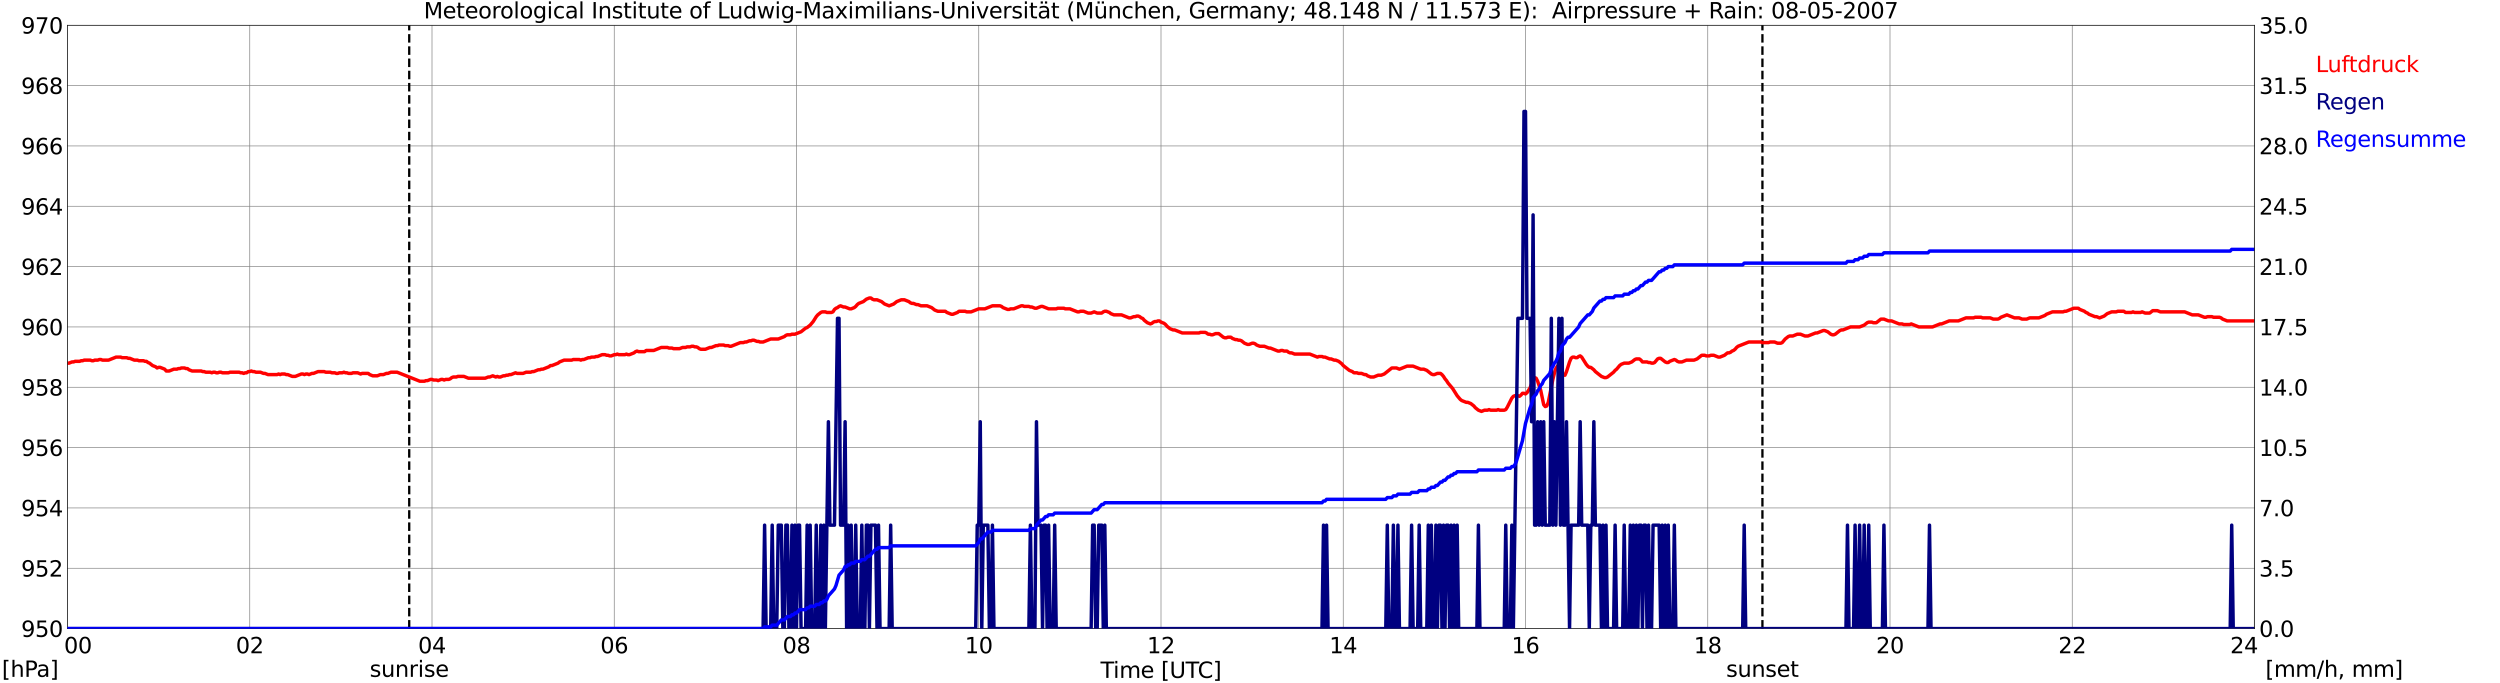 <?xml version="1.0" encoding="utf-8" standalone="no"?>
<!DOCTYPE svg PUBLIC "-//W3C//DTD SVG 1.1//EN"
  "http://www.w3.org/Graphics/SVG/1.1/DTD/svg11.dtd">
<svg xmlns:xlink="http://www.w3.org/1999/xlink" width="1085.4pt" height="296.64pt" viewBox="0 0 1085.4 296.64" xmlns="http://www.w3.org/2000/svg" version="1.1">
 <defs>
  <style type="text/css">*{stroke-linejoin: round; stroke-linecap: butt}</style>
 </defs>
 <g id="figure_1">
  <g id="patch_1">
   <path d="M 0 296.64 
L 1085.4 296.64 
L 1085.4 0 
L 0 0 
z
" style="fill: #ffffff"/>
  </g>
  <g id="axes_1">
   <g id="patch_2">
    <path d="M 29.306 272.909 
L 978.814 272.909 
L 978.814 10.976 
L 29.306 10.976 
z
" style="fill: #ffffff"/>
   </g>
   <g id="patch_3">
    <path d="M 978.814 272.909 
L 978.814 272.909 
L 978.814 10.976 
L 978.814 10.976 
z
" clip-path="url(#pd5c7ab476b)" style="fill: #d3d3d3; opacity: 0.25; stroke: #d3d3d3; stroke-linejoin: miter"/>
   </g>
   <g id="matplotlib.axis_1">
    <g id="xtick_1">
     <g id="line2d_1">
      <path d="M 29.306 272.909 
L 29.306 10.976 
" clip-path="url(#pd5c7ab476b)" style="fill: none; stroke: #808080; stroke-width: 0.3; stroke-linecap: square"/>
     </g>
     <g id="line2d_2"/>
     <g id="text_1">
      <!--    00 -->
      <g transform="translate(18.733 283.627) scale(0.095 -0.095)">
       <defs>
        <path id="DejaVuSans-20" transform="scale(0.016)"/>
        <path id="DejaVuSans-30" d="M 2034 4250 
Q 1547 4250 1301 3770 
Q 1056 3291 1056 2328 
Q 1056 1369 1301 889 
Q 1547 409 2034 409 
Q 2525 409 2770 889 
Q 3016 1369 3016 2328 
Q 3016 3291 2770 3770 
Q 2525 4250 2034 4250 
z
M 2034 4750 
Q 2819 4750 3233 4129 
Q 3647 3509 3647 2328 
Q 3647 1150 3233 529 
Q 2819 -91 2034 -91 
Q 1250 -91 836 529 
Q 422 1150 422 2328 
Q 422 3509 836 4129 
Q 1250 4750 2034 4750 
z
" transform="scale(0.016)"/>
       </defs>
       <use xlink:href="#DejaVuSans-20"/>
       <use xlink:href="#DejaVuSans-20" transform="translate(31.787 0)"/>
       <use xlink:href="#DejaVuSans-20" transform="translate(63.574 0)"/>
       <use xlink:href="#DejaVuSans-30" transform="translate(95.361 0)"/>
       <use xlink:href="#DejaVuSans-30" transform="translate(158.984 0)"/>
      </g>
     </g>
    </g>
    <g id="xtick_2">
     <g id="line2d_3">
      <path d="M 108.431 272.909 
L 108.431 10.976 
" clip-path="url(#pd5c7ab476b)" style="fill: none; stroke: #808080; stroke-width: 0.3; stroke-linecap: square"/>
     </g>
     <g id="line2d_4"/>
     <g id="text_2">
      <!-- 02 -->
      <g transform="translate(102.387 283.627) scale(0.095 -0.095)">
       <defs>
        <path id="DejaVuSans-32" d="M 1228 531 
L 3431 531 
L 3431 0 
L 469 0 
L 469 531 
Q 828 903 1448 1529 
Q 2069 2156 2228 2338 
Q 2531 2678 2651 2914 
Q 2772 3150 2772 3378 
Q 2772 3750 2511 3984 
Q 2250 4219 1831 4219 
Q 1534 4219 1204 4116 
Q 875 4013 500 3803 
L 500 4441 
Q 881 4594 1212 4672 
Q 1544 4750 1819 4750 
Q 2544 4750 2975 4387 
Q 3406 4025 3406 3419 
Q 3406 3131 3298 2873 
Q 3191 2616 2906 2266 
Q 2828 2175 2409 1742 
Q 1991 1309 1228 531 
z
" transform="scale(0.016)"/>
       </defs>
       <use xlink:href="#DejaVuSans-30"/>
       <use xlink:href="#DejaVuSans-32" transform="translate(63.623 0)"/>
      </g>
     </g>
    </g>
    <g id="xtick_3">
     <g id="line2d_5">
      <path d="M 187.557 272.909 
L 187.557 10.976 
" clip-path="url(#pd5c7ab476b)" style="fill: none; stroke: #808080; stroke-width: 0.3; stroke-linecap: square"/>
     </g>
     <g id="line2d_6"/>
     <g id="text_3">
      <!-- 04 -->
      <g transform="translate(181.513 283.627) scale(0.095 -0.095)">
       <defs>
        <path id="DejaVuSans-34" d="M 2419 4116 
L 825 1625 
L 2419 1625 
L 2419 4116 
z
M 2253 4666 
L 3047 4666 
L 3047 1625 
L 3713 1625 
L 3713 1100 
L 3047 1100 
L 3047 0 
L 2419 0 
L 2419 1100 
L 313 1100 
L 313 1709 
L 2253 4666 
z
" transform="scale(0.016)"/>
       </defs>
       <use xlink:href="#DejaVuSans-30"/>
       <use xlink:href="#DejaVuSans-34" transform="translate(63.623 0)"/>
      </g>
     </g>
    </g>
    <g id="xtick_4">
     <g id="line2d_7">
      <path d="M 266.683 272.909 
L 266.683 10.976 
" clip-path="url(#pd5c7ab476b)" style="fill: none; stroke: #808080; stroke-width: 0.3; stroke-linecap: square"/>
     </g>
     <g id="line2d_8"/>
     <g id="text_4">
      <!-- 06 -->
      <g transform="translate(260.638 283.627) scale(0.095 -0.095)">
       <defs>
        <path id="DejaVuSans-36" d="M 2113 2584 
Q 1688 2584 1439 2293 
Q 1191 2003 1191 1497 
Q 1191 994 1439 701 
Q 1688 409 2113 409 
Q 2538 409 2786 701 
Q 3034 994 3034 1497 
Q 3034 2003 2786 2293 
Q 2538 2584 2113 2584 
z
M 3366 4563 
L 3366 3988 
Q 3128 4100 2886 4159 
Q 2644 4219 2406 4219 
Q 1781 4219 1451 3797 
Q 1122 3375 1075 2522 
Q 1259 2794 1537 2939 
Q 1816 3084 2150 3084 
Q 2853 3084 3261 2657 
Q 3669 2231 3669 1497 
Q 3669 778 3244 343 
Q 2819 -91 2113 -91 
Q 1303 -91 875 529 
Q 447 1150 447 2328 
Q 447 3434 972 4092 
Q 1497 4750 2381 4750 
Q 2619 4750 2861 4703 
Q 3103 4656 3366 4563 
z
" transform="scale(0.016)"/>
       </defs>
       <use xlink:href="#DejaVuSans-30"/>
       <use xlink:href="#DejaVuSans-36" transform="translate(63.623 0)"/>
      </g>
     </g>
    </g>
    <g id="xtick_5">
     <g id="line2d_9">
      <path d="M 345.808 272.909 
L 345.808 10.976 
" clip-path="url(#pd5c7ab476b)" style="fill: none; stroke: #808080; stroke-width: 0.3; stroke-linecap: square"/>
     </g>
     <g id="line2d_10"/>
     <g id="text_5">
      <!-- 08 -->
      <g transform="translate(339.764 283.627) scale(0.095 -0.095)">
       <defs>
        <path id="DejaVuSans-38" d="M 2034 2216 
Q 1584 2216 1326 1975 
Q 1069 1734 1069 1313 
Q 1069 891 1326 650 
Q 1584 409 2034 409 
Q 2484 409 2743 651 
Q 3003 894 3003 1313 
Q 3003 1734 2745 1975 
Q 2488 2216 2034 2216 
z
M 1403 2484 
Q 997 2584 770 2862 
Q 544 3141 544 3541 
Q 544 4100 942 4425 
Q 1341 4750 2034 4750 
Q 2731 4750 3128 4425 
Q 3525 4100 3525 3541 
Q 3525 3141 3298 2862 
Q 3072 2584 2669 2484 
Q 3125 2378 3379 2068 
Q 3634 1759 3634 1313 
Q 3634 634 3220 271 
Q 2806 -91 2034 -91 
Q 1263 -91 848 271 
Q 434 634 434 1313 
Q 434 1759 690 2068 
Q 947 2378 1403 2484 
z
M 1172 3481 
Q 1172 3119 1398 2916 
Q 1625 2713 2034 2713 
Q 2441 2713 2670 2916 
Q 2900 3119 2900 3481 
Q 2900 3844 2670 4047 
Q 2441 4250 2034 4250 
Q 1625 4250 1398 4047 
Q 1172 3844 1172 3481 
z
" transform="scale(0.016)"/>
       </defs>
       <use xlink:href="#DejaVuSans-30"/>
       <use xlink:href="#DejaVuSans-38" transform="translate(63.623 0)"/>
      </g>
     </g>
    </g>
    <g id="xtick_6">
     <g id="line2d_11">
      <path d="M 424.934 272.909 
L 424.934 10.976 
" clip-path="url(#pd5c7ab476b)" style="fill: none; stroke: #808080; stroke-width: 0.3; stroke-linecap: square"/>
     </g>
     <g id="line2d_12"/>
     <g id="text_6">
      <!-- 10 -->
      <g transform="translate(418.89 283.627) scale(0.095 -0.095)">
       <defs>
        <path id="DejaVuSans-31" d="M 794 531 
L 1825 531 
L 1825 4091 
L 703 3866 
L 703 4441 
L 1819 4666 
L 2450 4666 
L 2450 531 
L 3481 531 
L 3481 0 
L 794 0 
L 794 531 
z
" transform="scale(0.016)"/>
       </defs>
       <use xlink:href="#DejaVuSans-31"/>
       <use xlink:href="#DejaVuSans-30" transform="translate(63.623 0)"/>
      </g>
     </g>
    </g>
    <g id="xtick_7">
     <g id="line2d_13">
      <path d="M 504.06 272.909 
L 504.06 10.976 
" clip-path="url(#pd5c7ab476b)" style="fill: none; stroke: #808080; stroke-width: 0.3; stroke-linecap: square"/>
     </g>
     <g id="line2d_14"/>
     <g id="text_7">
      <!-- 12 -->
      <g transform="translate(498.015 283.627) scale(0.095 -0.095)">
       <use xlink:href="#DejaVuSans-31"/>
       <use xlink:href="#DejaVuSans-32" transform="translate(63.623 0)"/>
      </g>
     </g>
    </g>
    <g id="xtick_8">
     <g id="line2d_15">
      <path d="M 583.185 272.909 
L 583.185 10.976 
" clip-path="url(#pd5c7ab476b)" style="fill: none; stroke: #808080; stroke-width: 0.3; stroke-linecap: square"/>
     </g>
     <g id="line2d_16"/>
     <g id="text_8">
      <!-- 14 -->
      <g transform="translate(577.141 283.627) scale(0.095 -0.095)">
       <use xlink:href="#DejaVuSans-31"/>
       <use xlink:href="#DejaVuSans-34" transform="translate(63.623 0)"/>
      </g>
     </g>
    </g>
    <g id="xtick_9">
     <g id="line2d_17">
      <path d="M 662.311 272.909 
L 662.311 10.976 
" clip-path="url(#pd5c7ab476b)" style="fill: none; stroke: #808080; stroke-width: 0.3; stroke-linecap: square"/>
     </g>
     <g id="line2d_18"/>
     <g id="text_9">
      <!-- 16 -->
      <g transform="translate(656.267 283.627) scale(0.095 -0.095)">
       <use xlink:href="#DejaVuSans-31"/>
       <use xlink:href="#DejaVuSans-36" transform="translate(63.623 0)"/>
      </g>
     </g>
    </g>
    <g id="xtick_10">
     <g id="line2d_19">
      <path d="M 741.437 272.909 
L 741.437 10.976 
" clip-path="url(#pd5c7ab476b)" style="fill: none; stroke: #808080; stroke-width: 0.3; stroke-linecap: square"/>
     </g>
     <g id="line2d_20"/>
     <g id="text_10">
      <!-- 18 -->
      <g transform="translate(735.392 283.627) scale(0.095 -0.095)">
       <use xlink:href="#DejaVuSans-31"/>
       <use xlink:href="#DejaVuSans-38" transform="translate(63.623 0)"/>
      </g>
     </g>
    </g>
    <g id="xtick_11">
     <g id="line2d_21">
      <path d="M 820.562 272.909 
L 820.562 10.976 
" clip-path="url(#pd5c7ab476b)" style="fill: none; stroke: #808080; stroke-width: 0.3; stroke-linecap: square"/>
     </g>
     <g id="line2d_22"/>
     <g id="text_11">
      <!-- 20 -->
      <g transform="translate(814.518 283.627) scale(0.095 -0.095)">
       <use xlink:href="#DejaVuSans-32"/>
       <use xlink:href="#DejaVuSans-30" transform="translate(63.623 0)"/>
      </g>
     </g>
    </g>
    <g id="xtick_12">
     <g id="line2d_23">
      <path d="M 899.688 272.909 
L 899.688 10.976 
" clip-path="url(#pd5c7ab476b)" style="fill: none; stroke: #808080; stroke-width: 0.3; stroke-linecap: square"/>
     </g>
     <g id="line2d_24"/>
     <g id="text_12">
      <!-- 22 -->
      <g transform="translate(893.644 283.627) scale(0.095 -0.095)">
       <use xlink:href="#DejaVuSans-32"/>
       <use xlink:href="#DejaVuSans-32" transform="translate(63.623 0)"/>
      </g>
     </g>
    </g>
    <g id="xtick_13">
     <g id="line2d_25">
      <path d="M 978.814 272.909 
L 978.814 10.976 
" clip-path="url(#pd5c7ab476b)" style="fill: none; stroke: #808080; stroke-width: 0.3; stroke-linecap: square"/>
     </g>
     <g id="line2d_26"/>
     <g id="text_13">
      <!-- 24    -->
      <g transform="translate(968.241 283.627) scale(0.095 -0.095)">
       <use xlink:href="#DejaVuSans-32"/>
       <use xlink:href="#DejaVuSans-34" transform="translate(63.623 0)"/>
       <use xlink:href="#DejaVuSans-20" transform="translate(127.246 0)"/>
       <use xlink:href="#DejaVuSans-20" transform="translate(159.033 0)"/>
       <use xlink:href="#DejaVuSans-20" transform="translate(190.82 0)"/>
      </g>
     </g>
    </g>
    <g id="text_14">
     <!-- Time [UTC] -->
     <g transform="translate(477.806 294.322) scale(0.095 -0.095)">
      <defs>
       <path id="DejaVuSans-54" d="M -19 4666 
L 3928 4666 
L 3928 4134 
L 2272 4134 
L 2272 0 
L 1638 0 
L 1638 4134 
L -19 4134 
L -19 4666 
z
" transform="scale(0.016)"/>
       <path id="DejaVuSans-69" d="M 603 3500 
L 1178 3500 
L 1178 0 
L 603 0 
L 603 3500 
z
M 603 4863 
L 1178 4863 
L 1178 4134 
L 603 4134 
L 603 4863 
z
" transform="scale(0.016)"/>
       <path id="DejaVuSans-6d" d="M 3328 2828 
Q 3544 3216 3844 3400 
Q 4144 3584 4550 3584 
Q 5097 3584 5394 3201 
Q 5691 2819 5691 2113 
L 5691 0 
L 5113 0 
L 5113 2094 
Q 5113 2597 4934 2840 
Q 4756 3084 4391 3084 
Q 3944 3084 3684 2787 
Q 3425 2491 3425 1978 
L 3425 0 
L 2847 0 
L 2847 2094 
Q 2847 2600 2669 2842 
Q 2491 3084 2119 3084 
Q 1678 3084 1418 2786 
Q 1159 2488 1159 1978 
L 1159 0 
L 581 0 
L 581 3500 
L 1159 3500 
L 1159 2956 
Q 1356 3278 1631 3431 
Q 1906 3584 2284 3584 
Q 2666 3584 2933 3390 
Q 3200 3197 3328 2828 
z
" transform="scale(0.016)"/>
       <path id="DejaVuSans-65" d="M 3597 1894 
L 3597 1613 
L 953 1613 
Q 991 1019 1311 708 
Q 1631 397 2203 397 
Q 2534 397 2845 478 
Q 3156 559 3463 722 
L 3463 178 
Q 3153 47 2828 -22 
Q 2503 -91 2169 -91 
Q 1331 -91 842 396 
Q 353 884 353 1716 
Q 353 2575 817 3079 
Q 1281 3584 2069 3584 
Q 2775 3584 3186 3129 
Q 3597 2675 3597 1894 
z
M 3022 2063 
Q 3016 2534 2758 2815 
Q 2500 3097 2075 3097 
Q 1594 3097 1305 2825 
Q 1016 2553 972 2059 
L 3022 2063 
z
" transform="scale(0.016)"/>
       <path id="DejaVuSans-5b" d="M 550 4863 
L 1875 4863 
L 1875 4416 
L 1125 4416 
L 1125 -397 
L 1875 -397 
L 1875 -844 
L 550 -844 
L 550 4863 
z
" transform="scale(0.016)"/>
       <path id="DejaVuSans-55" d="M 556 4666 
L 1191 4666 
L 1191 1831 
Q 1191 1081 1462 751 
Q 1734 422 2344 422 
Q 2950 422 3222 751 
Q 3494 1081 3494 1831 
L 3494 4666 
L 4128 4666 
L 4128 1753 
Q 4128 841 3676 375 
Q 3225 -91 2344 -91 
Q 1459 -91 1007 375 
Q 556 841 556 1753 
L 556 4666 
z
" transform="scale(0.016)"/>
       <path id="DejaVuSans-43" d="M 4122 4306 
L 4122 3641 
Q 3803 3938 3442 4084 
Q 3081 4231 2675 4231 
Q 1875 4231 1450 3742 
Q 1025 3253 1025 2328 
Q 1025 1406 1450 917 
Q 1875 428 2675 428 
Q 3081 428 3442 575 
Q 3803 722 4122 1019 
L 4122 359 
Q 3791 134 3420 21 
Q 3050 -91 2638 -91 
Q 1578 -91 968 557 
Q 359 1206 359 2328 
Q 359 3453 968 4101 
Q 1578 4750 2638 4750 
Q 3056 4750 3426 4639 
Q 3797 4528 4122 4306 
z
" transform="scale(0.016)"/>
       <path id="DejaVuSans-5d" d="M 1947 4863 
L 1947 -844 
L 622 -844 
L 622 -397 
L 1369 -397 
L 1369 4416 
L 622 4416 
L 622 4863 
L 1947 4863 
z
" transform="scale(0.016)"/>
      </defs>
      <use xlink:href="#DejaVuSans-54"/>
      <use xlink:href="#DejaVuSans-69" transform="translate(57.959 0)"/>
      <use xlink:href="#DejaVuSans-6d" transform="translate(85.742 0)"/>
      <use xlink:href="#DejaVuSans-65" transform="translate(183.154 0)"/>
      <use xlink:href="#DejaVuSans-20" transform="translate(244.678 0)"/>
      <use xlink:href="#DejaVuSans-5b" transform="translate(276.465 0)"/>
      <use xlink:href="#DejaVuSans-55" transform="translate(315.479 0)"/>
      <use xlink:href="#DejaVuSans-54" transform="translate(388.672 0)"/>
      <use xlink:href="#DejaVuSans-43" transform="translate(443.881 0)"/>
      <use xlink:href="#DejaVuSans-5d" transform="translate(513.705 0)"/>
     </g>
    </g>
   </g>
   <g id="matplotlib.axis_2">
    <g id="ytick_1">
     <g id="line2d_27">
      <path d="M 29.306 272.909 
L 978.814 272.909 
" clip-path="url(#pd5c7ab476b)" style="fill: none; stroke: #808080; stroke-width: 0.3; stroke-linecap: square"/>
     </g>
     <g id="line2d_28"/>
     <g id="text_15">
      <!-- 950 -->
      <g transform="translate(9.173 276.518) scale(0.095 -0.095)">
       <defs>
        <path id="DejaVuSans-39" d="M 703 97 
L 703 672 
Q 941 559 1184 500 
Q 1428 441 1663 441 
Q 2288 441 2617 861 
Q 2947 1281 2994 2138 
Q 2813 1869 2534 1725 
Q 2256 1581 1919 1581 
Q 1219 1581 811 2004 
Q 403 2428 403 3163 
Q 403 3881 828 4315 
Q 1253 4750 1959 4750 
Q 2769 4750 3195 4129 
Q 3622 3509 3622 2328 
Q 3622 1225 3098 567 
Q 2575 -91 1691 -91 
Q 1453 -91 1209 -44 
Q 966 3 703 97 
z
M 1959 2075 
Q 2384 2075 2632 2365 
Q 2881 2656 2881 3163 
Q 2881 3666 2632 3958 
Q 2384 4250 1959 4250 
Q 1534 4250 1286 3958 
Q 1038 3666 1038 3163 
Q 1038 2656 1286 2365 
Q 1534 2075 1959 2075 
z
" transform="scale(0.016)"/>
        <path id="DejaVuSans-35" d="M 691 4666 
L 3169 4666 
L 3169 4134 
L 1269 4134 
L 1269 2991 
Q 1406 3038 1543 3061 
Q 1681 3084 1819 3084 
Q 2600 3084 3056 2656 
Q 3513 2228 3513 1497 
Q 3513 744 3044 326 
Q 2575 -91 1722 -91 
Q 1428 -91 1123 -41 
Q 819 9 494 109 
L 494 744 
Q 775 591 1075 516 
Q 1375 441 1709 441 
Q 2250 441 2565 725 
Q 2881 1009 2881 1497 
Q 2881 1984 2565 2268 
Q 2250 2553 1709 2553 
Q 1456 2553 1204 2497 
Q 953 2441 691 2322 
L 691 4666 
z
" transform="scale(0.016)"/>
       </defs>
       <use xlink:href="#DejaVuSans-39"/>
       <use xlink:href="#DejaVuSans-35" transform="translate(63.623 0)"/>
       <use xlink:href="#DejaVuSans-30" transform="translate(127.246 0)"/>
      </g>
     </g>
    </g>
    <g id="ytick_2">
     <g id="line2d_29">
      <path d="M 29.306 246.715 
L 978.814 246.715 
" clip-path="url(#pd5c7ab476b)" style="fill: none; stroke: #808080; stroke-width: 0.3; stroke-linecap: square"/>
     </g>
     <g id="line2d_30"/>
     <g id="text_16">
      <!-- 952 -->
      <g transform="translate(9.173 250.325) scale(0.095 -0.095)">
       <use xlink:href="#DejaVuSans-39"/>
       <use xlink:href="#DejaVuSans-35" transform="translate(63.623 0)"/>
       <use xlink:href="#DejaVuSans-32" transform="translate(127.246 0)"/>
      </g>
     </g>
    </g>
    <g id="ytick_3">
     <g id="line2d_31">
      <path d="M 29.306 220.522 
L 978.814 220.522 
" clip-path="url(#pd5c7ab476b)" style="fill: none; stroke: #808080; stroke-width: 0.3; stroke-linecap: square"/>
     </g>
     <g id="line2d_32"/>
     <g id="text_17">
      <!-- 954 -->
      <g transform="translate(9.173 224.131) scale(0.095 -0.095)">
       <use xlink:href="#DejaVuSans-39"/>
       <use xlink:href="#DejaVuSans-35" transform="translate(63.623 0)"/>
       <use xlink:href="#DejaVuSans-34" transform="translate(127.246 0)"/>
      </g>
     </g>
    </g>
    <g id="ytick_4">
     <g id="line2d_33">
      <path d="M 29.306 194.329 
L 978.814 194.329 
" clip-path="url(#pd5c7ab476b)" style="fill: none; stroke: #808080; stroke-width: 0.3; stroke-linecap: square"/>
     </g>
     <g id="line2d_34"/>
     <g id="text_18">
      <!-- 956 -->
      <g transform="translate(9.173 197.938) scale(0.095 -0.095)">
       <use xlink:href="#DejaVuSans-39"/>
       <use xlink:href="#DejaVuSans-35" transform="translate(63.623 0)"/>
       <use xlink:href="#DejaVuSans-36" transform="translate(127.246 0)"/>
      </g>
     </g>
    </g>
    <g id="ytick_5">
     <g id="line2d_35">
      <path d="M 29.306 168.136 
L 978.814 168.136 
" clip-path="url(#pd5c7ab476b)" style="fill: none; stroke: #808080; stroke-width: 0.3; stroke-linecap: square"/>
     </g>
     <g id="line2d_36"/>
     <g id="text_19">
      <!-- 958 -->
      <g transform="translate(9.173 171.745) scale(0.095 -0.095)">
       <use xlink:href="#DejaVuSans-39"/>
       <use xlink:href="#DejaVuSans-35" transform="translate(63.623 0)"/>
       <use xlink:href="#DejaVuSans-38" transform="translate(127.246 0)"/>
      </g>
     </g>
    </g>
    <g id="ytick_6">
     <g id="line2d_37">
      <path d="M 29.306 141.942 
L 978.814 141.942 
" clip-path="url(#pd5c7ab476b)" style="fill: none; stroke: #808080; stroke-width: 0.3; stroke-linecap: square"/>
     </g>
     <g id="line2d_38"/>
     <g id="text_20">
      <!-- 960 -->
      <g transform="translate(9.173 145.551) scale(0.095 -0.095)">
       <use xlink:href="#DejaVuSans-39"/>
       <use xlink:href="#DejaVuSans-36" transform="translate(63.623 0)"/>
       <use xlink:href="#DejaVuSans-30" transform="translate(127.246 0)"/>
      </g>
     </g>
    </g>
    <g id="ytick_7">
     <g id="line2d_39">
      <path d="M 29.306 115.749 
L 978.814 115.749 
" clip-path="url(#pd5c7ab476b)" style="fill: none; stroke: #808080; stroke-width: 0.3; stroke-linecap: square"/>
     </g>
     <g id="line2d_40"/>
     <g id="text_21">
      <!-- 962 -->
      <g transform="translate(9.173 119.358) scale(0.095 -0.095)">
       <use xlink:href="#DejaVuSans-39"/>
       <use xlink:href="#DejaVuSans-36" transform="translate(63.623 0)"/>
       <use xlink:href="#DejaVuSans-32" transform="translate(127.246 0)"/>
      </g>
     </g>
    </g>
    <g id="ytick_8">
     <g id="line2d_41">
      <path d="M 29.306 89.556 
L 978.814 89.556 
" clip-path="url(#pd5c7ab476b)" style="fill: none; stroke: #808080; stroke-width: 0.3; stroke-linecap: square"/>
     </g>
     <g id="line2d_42"/>
     <g id="text_22">
      <!-- 964 -->
      <g transform="translate(9.173 93.165) scale(0.095 -0.095)">
       <use xlink:href="#DejaVuSans-39"/>
       <use xlink:href="#DejaVuSans-36" transform="translate(63.623 0)"/>
       <use xlink:href="#DejaVuSans-34" transform="translate(127.246 0)"/>
      </g>
     </g>
    </g>
    <g id="ytick_9">
     <g id="line2d_43">
      <path d="M 29.306 63.362 
L 978.814 63.362 
" clip-path="url(#pd5c7ab476b)" style="fill: none; stroke: #808080; stroke-width: 0.3; stroke-linecap: square"/>
     </g>
     <g id="line2d_44"/>
     <g id="text_23">
      <!-- 966 -->
      <g transform="translate(9.173 66.972) scale(0.095 -0.095)">
       <use xlink:href="#DejaVuSans-39"/>
       <use xlink:href="#DejaVuSans-36" transform="translate(63.623 0)"/>
       <use xlink:href="#DejaVuSans-36" transform="translate(127.246 0)"/>
      </g>
     </g>
    </g>
    <g id="ytick_10">
     <g id="line2d_45">
      <path d="M 29.306 37.169 
L 978.814 37.169 
" clip-path="url(#pd5c7ab476b)" style="fill: none; stroke: #808080; stroke-width: 0.3; stroke-linecap: square"/>
     </g>
     <g id="line2d_46"/>
     <g id="text_24">
      <!-- 968 -->
      <g transform="translate(9.173 40.778) scale(0.095 -0.095)">
       <use xlink:href="#DejaVuSans-39"/>
       <use xlink:href="#DejaVuSans-36" transform="translate(63.623 0)"/>
       <use xlink:href="#DejaVuSans-38" transform="translate(127.246 0)"/>
      </g>
     </g>
    </g>
    <g id="ytick_11">
     <g id="line2d_47">
      <path d="M 29.306 10.976 
L 978.814 10.976 
" clip-path="url(#pd5c7ab476b)" style="fill: none; stroke: #808080; stroke-width: 0.3; stroke-linecap: square"/>
     </g>
     <g id="line2d_48"/>
     <g id="text_25">
      <!-- 970 -->
      <g transform="translate(9.173 14.585) scale(0.095 -0.095)">
       <defs>
        <path id="DejaVuSans-37" d="M 525 4666 
L 3525 4666 
L 3525 4397 
L 1831 0 
L 1172 0 
L 2766 4134 
L 525 4134 
L 525 4666 
z
" transform="scale(0.016)"/>
       </defs>
       <use xlink:href="#DejaVuSans-39"/>
       <use xlink:href="#DejaVuSans-37" transform="translate(63.623 0)"/>
       <use xlink:href="#DejaVuSans-30" transform="translate(127.246 0)"/>
      </g>
     </g>
    </g>
   </g>
   <g id="line2d_49">
    <path d="M 177.666 272.909 
L 177.666 10.976 
" clip-path="url(#pd5c7ab476b)" style="fill: none; stroke-dasharray: 3.7,1.6; stroke-dashoffset: 0; stroke: #000000"/>
   </g>
   <g id="line2d_50">
    <path d="M 765.174 272.909 
L 765.174 10.976 
" clip-path="url(#pd5c7ab476b)" style="fill: none; stroke-dasharray: 3.7,1.6; stroke-dashoffset: 0; stroke: #000000"/>
   </g>
   <g id="line2d_51">
    <path d="M 29.306 157.658 
L 29.965 157.658 
L 31.284 157.134 
L 31.943 157.134 
L 32.603 156.872 
L 34.581 156.872 
L 35.24 156.61 
L 35.9 156.61 
L 36.559 156.349 
L 39.197 156.349 
L 39.856 156.61 
L 40.515 156.61 
L 41.175 156.349 
L 42.493 156.349 
L 43.153 156.087 
L 43.812 156.087 
L 44.472 156.349 
L 47.109 156.349 
L 50.406 155.039 
L 52.384 155.039 
L 53.043 155.301 
L 55.022 155.301 
L 55.681 155.563 
L 56.34 155.563 
L 58.319 156.349 
L 59.637 156.349 
L 60.297 156.61 
L 62.275 156.61 
L 62.934 156.872 
L 63.594 156.872 
L 64.253 157.396 
L 64.912 157.658 
L 66.231 158.706 
L 67.55 159.23 
L 68.209 159.754 
L 68.869 159.492 
L 69.528 159.492 
L 71.506 160.278 
L 72.166 161.063 
L 73.484 161.063 
L 75.462 160.278 
L 76.781 160.278 
L 77.441 160.016 
L 78.1 160.016 
L 78.759 159.754 
L 80.078 159.754 
L 80.737 160.016 
L 81.397 160.016 
L 82.056 160.539 
L 83.375 161.063 
L 87.331 161.063 
L 87.991 161.325 
L 88.65 161.325 
L 89.309 161.587 
L 91.288 161.587 
L 91.947 161.849 
L 92.606 161.587 
L 93.266 161.587 
L 93.925 161.849 
L 94.584 161.849 
L 95.244 161.587 
L 95.903 161.587 
L 96.563 161.849 
L 99.2 161.849 
L 99.86 161.587 
L 103.816 161.587 
L 104.475 161.849 
L 105.135 161.849 
L 105.794 162.111 
L 106.453 161.849 
L 107.113 161.849 
L 107.772 161.325 
L 108.431 161.325 
L 109.091 161.063 
L 109.75 161.325 
L 110.41 161.325 
L 111.069 161.587 
L 113.047 161.587 
L 114.366 162.111 
L 115.025 162.111 
L 116.344 162.635 
L 120.3 162.635 
L 120.96 162.373 
L 121.619 162.635 
L 122.278 162.373 
L 123.597 162.373 
L 124.257 162.635 
L 124.916 162.635 
L 126.894 163.421 
L 128.213 163.421 
L 130.85 162.373 
L 131.51 162.373 
L 132.169 162.635 
L 132.829 162.373 
L 133.488 162.373 
L 134.147 162.635 
L 135.466 162.111 
L 136.125 162.111 
L 138.104 161.325 
L 140.741 161.325 
L 141.4 161.587 
L 143.379 161.587 
L 144.038 161.849 
L 145.357 161.849 
L 146.016 162.111 
L 146.676 162.111 
L 147.335 161.849 
L 148.654 161.849 
L 149.313 161.587 
L 149.972 161.849 
L 150.632 161.849 
L 151.291 162.111 
L 152.61 162.111 
L 153.269 161.849 
L 155.247 161.849 
L 156.566 162.373 
L 157.226 162.111 
L 159.863 162.111 
L 160.523 162.635 
L 161.841 163.159 
L 163.819 163.159 
L 165.138 162.635 
L 166.457 162.635 
L 167.776 162.111 
L 168.435 162.111 
L 169.754 161.587 
L 172.391 161.587 
L 182.282 165.516 
L 184.26 165.516 
L 184.92 165.254 
L 185.579 165.254 
L 186.898 164.73 
L 187.557 164.73 
L 188.217 164.992 
L 189.535 164.992 
L 190.195 165.254 
L 191.513 164.73 
L 192.173 164.73 
L 192.832 164.992 
L 193.492 164.73 
L 194.81 164.73 
L 195.47 164.468 
L 196.129 163.945 
L 196.788 163.683 
L 198.107 163.683 
L 198.767 163.421 
L 201.404 163.421 
L 203.382 164.207 
L 210.635 164.207 
L 211.954 163.683 
L 212.614 163.683 
L 213.932 163.159 
L 215.251 163.683 
L 215.91 163.421 
L 216.57 163.683 
L 217.229 163.683 
L 218.548 163.159 
L 219.207 163.159 
L 219.867 162.897 
L 220.526 162.897 
L 221.186 162.635 
L 221.845 162.635 
L 223.823 161.849 
L 224.482 162.111 
L 227.12 162.111 
L 228.439 161.587 
L 230.417 161.587 
L 231.076 161.325 
L 231.736 161.325 
L 233.714 160.539 
L 234.373 160.539 
L 235.033 160.278 
L 235.692 160.278 
L 238.329 159.23 
L 238.989 158.706 
L 239.648 158.706 
L 242.286 157.658 
L 242.945 157.134 
L 244.923 156.349 
L 248.22 156.349 
L 248.88 156.087 
L 251.517 156.087 
L 252.176 156.349 
L 252.836 156.087 
L 253.495 156.087 
L 255.473 155.301 
L 256.133 155.301 
L 256.792 155.039 
L 258.111 155.039 
L 258.77 154.777 
L 259.43 154.777 
L 261.408 153.991 
L 262.726 153.991 
L 263.386 154.253 
L 264.045 154.253 
L 264.705 154.515 
L 265.364 154.515 
L 266.683 153.991 
L 267.342 153.991 
L 268.002 153.729 
L 268.661 153.991 
L 271.298 153.991 
L 271.958 153.729 
L 272.617 153.991 
L 273.277 153.991 
L 275.255 153.205 
L 275.914 152.681 
L 276.573 152.42 
L 277.233 152.681 
L 279.87 152.681 
L 280.53 152.158 
L 283.827 152.158 
L 287.124 150.848 
L 289.761 150.848 
L 290.42 151.11 
L 291.739 151.11 
L 292.399 151.372 
L 295.036 151.372 
L 296.355 150.848 
L 297.674 150.848 
L 298.333 150.586 
L 299.652 150.586 
L 300.311 150.324 
L 300.971 150.324 
L 301.63 150.586 
L 302.289 150.586 
L 302.949 150.848 
L 303.608 151.372 
L 304.267 151.634 
L 306.246 151.634 
L 308.224 150.848 
L 308.883 150.848 
L 310.861 150.062 
L 311.521 150.062 
L 312.18 149.8 
L 314.158 149.8 
L 314.818 150.062 
L 316.136 150.062 
L 316.796 150.324 
L 317.455 150.324 
L 321.411 148.753 
L 322.73 148.753 
L 323.39 148.491 
L 324.049 148.491 
L 325.368 147.967 
L 326.027 147.967 
L 326.686 147.705 
L 327.346 147.705 
L 328.665 148.229 
L 329.324 148.229 
L 329.983 148.491 
L 331.302 148.491 
L 334.599 147.181 
L 337.896 147.181 
L 340.533 146.133 
L 341.193 145.609 
L 341.852 145.347 
L 343.171 145.347 
L 343.83 145.085 
L 345.149 145.085 
L 347.787 144.038 
L 349.765 142.466 
L 350.424 142.204 
L 351.743 141.156 
L 353.062 139.585 
L 354.38 137.489 
L 355.04 136.704 
L 356.359 135.656 
L 357.018 135.394 
L 358.337 135.394 
L 358.996 135.656 
L 360.974 135.656 
L 361.634 135.394 
L 362.293 134.346 
L 362.952 133.822 
L 363.612 133.56 
L 364.271 133.037 
L 364.93 132.775 
L 366.249 133.298 
L 366.909 133.298 
L 368.887 134.084 
L 369.546 134.084 
L 370.865 133.56 
L 371.524 133.037 
L 372.184 132.251 
L 372.843 131.727 
L 374.821 130.941 
L 376.14 129.893 
L 377.459 129.369 
L 378.118 129.369 
L 378.777 129.893 
L 379.437 130.155 
L 380.756 130.155 
L 382.734 130.941 
L 384.053 131.989 
L 386.031 132.775 
L 388.009 131.989 
L 389.328 130.941 
L 391.306 130.155 
L 392.624 130.155 
L 394.603 130.941 
L 395.262 131.465 
L 395.921 131.727 
L 396.581 131.727 
L 397.899 132.251 
L 398.559 132.251 
L 399.878 132.775 
L 402.515 132.775 
L 404.493 133.56 
L 405.812 134.608 
L 407.131 135.132 
L 410.428 135.132 
L 411.087 135.656 
L 413.065 136.442 
L 413.725 136.442 
L 415.703 135.656 
L 416.362 135.132 
L 419 135.132 
L 419.659 135.394 
L 421.637 135.394 
L 424.934 134.084 
L 427.572 134.084 
L 430.869 132.775 
L 434.165 132.775 
L 434.825 133.037 
L 435.484 133.56 
L 437.462 134.346 
L 438.122 134.346 
L 438.781 134.084 
L 440.1 134.084 
L 443.397 132.775 
L 444.056 132.775 
L 444.716 133.037 
L 446.694 133.037 
L 447.353 133.298 
L 448.012 133.298 
L 449.331 133.822 
L 449.991 133.822 
L 451.969 133.037 
L 452.628 133.037 
L 455.266 134.084 
L 458.563 134.084 
L 459.222 133.822 
L 461.859 133.822 
L 462.519 134.084 
L 464.497 134.084 
L 467.794 135.394 
L 468.453 135.394 
L 469.113 135.132 
L 470.431 135.132 
L 472.409 135.918 
L 473.728 135.918 
L 475.047 135.394 
L 476.366 135.918 
L 478.344 135.918 
L 479.003 135.394 
L 479.663 135.132 
L 480.322 135.132 
L 481.641 135.656 
L 482.3 136.18 
L 483.619 136.704 
L 486.916 136.704 
L 490.213 138.013 
L 490.872 138.013 
L 492.191 137.489 
L 492.85 137.489 
L 493.51 137.227 
L 494.169 137.227 
L 494.828 137.489 
L 495.488 138.013 
L 496.147 138.275 
L 496.807 139.061 
L 498.125 140.109 
L 499.444 140.633 
L 500.103 140.371 
L 500.763 139.847 
L 501.422 139.585 
L 502.082 139.585 
L 502.741 139.323 
L 503.4 139.323 
L 504.06 139.847 
L 505.379 140.371 
L 506.038 140.895 
L 506.697 141.68 
L 508.016 142.728 
L 509.335 143.252 
L 509.994 143.252 
L 513.291 144.562 
L 520.544 144.562 
L 521.204 144.3 
L 523.182 144.3 
L 523.841 144.562 
L 524.501 145.085 
L 525.16 145.085 
L 525.819 145.347 
L 526.479 145.347 
L 527.797 144.824 
L 529.116 144.824 
L 531.094 146.395 
L 531.754 146.657 
L 532.413 146.657 
L 533.073 146.395 
L 534.391 146.395 
L 535.051 146.919 
L 536.369 147.443 
L 537.029 147.443 
L 537.688 147.705 
L 538.348 147.705 
L 539.007 147.967 
L 540.326 149.014 
L 541.644 149.538 
L 542.304 149.538 
L 543.623 149.014 
L 544.282 149.014 
L 544.941 149.276 
L 545.601 149.8 
L 546.919 150.324 
L 548.898 150.324 
L 550.876 151.11 
L 551.535 151.11 
L 554.832 152.42 
L 555.491 152.42 
L 556.151 152.158 
L 556.81 152.158 
L 557.47 152.42 
L 558.788 152.42 
L 559.448 152.943 
L 560.107 153.205 
L 560.766 153.205 
L 562.085 153.729 
L 568.679 153.729 
L 571.976 155.039 
L 572.635 154.777 
L 573.954 154.777 
L 574.613 155.039 
L 575.273 155.039 
L 577.251 155.825 
L 577.91 155.825 
L 579.229 156.349 
L 579.889 156.349 
L 581.207 156.872 
L 582.526 157.92 
L 583.185 158.706 
L 585.823 160.801 
L 587.142 161.325 
L 587.801 161.849 
L 589.12 161.849 
L 589.779 162.111 
L 591.098 162.111 
L 592.417 162.635 
L 593.076 162.635 
L 593.736 163.159 
L 595.054 163.683 
L 596.373 163.683 
L 598.351 162.897 
L 599.67 162.897 
L 600.989 162.373 
L 604.286 159.754 
L 606.264 159.754 
L 607.582 160.278 
L 610.879 158.968 
L 613.517 158.968 
L 616.814 160.278 
L 618.133 160.278 
L 619.451 160.801 
L 621.429 162.373 
L 622.089 162.635 
L 622.748 162.635 
L 624.067 162.111 
L 625.386 162.111 
L 626.045 162.635 
L 626.705 163.421 
L 627.364 164.468 
L 628.023 165.254 
L 628.683 166.302 
L 630.661 168.659 
L 632.639 171.803 
L 633.958 173.374 
L 634.617 173.898 
L 636.595 174.684 
L 637.255 174.684 
L 638.573 175.208 
L 639.892 176.255 
L 640.552 177.041 
L 641.87 178.089 
L 643.189 178.613 
L 644.508 178.089 
L 645.827 178.089 
L 646.486 177.827 
L 647.145 178.089 
L 649.783 178.089 
L 650.442 177.827 
L 651.102 178.089 
L 653.08 178.089 
L 653.739 177.827 
L 654.399 176.779 
L 656.377 172.85 
L 657.036 172.065 
L 657.695 171.803 
L 659.014 171.803 
L 659.674 172.065 
L 660.333 171.541 
L 660.992 170.755 
L 661.652 170.755 
L 662.311 171.017 
L 662.97 170.493 
L 664.289 168.397 
L 665.608 164.992 
L 666.267 163.945 
L 666.927 164.207 
L 667.586 165.516 
L 668.905 169.445 
L 670.224 175.732 
L 670.883 176.517 
L 671.542 176.255 
L 672.202 174.684 
L 674.18 164.73 
L 674.839 162.111 
L 675.499 160.016 
L 676.158 158.968 
L 676.817 159.23 
L 677.477 160.278 
L 678.796 162.897 
L 679.455 162.897 
L 680.114 161.325 
L 681.433 157.134 
L 682.092 155.563 
L 682.752 155.039 
L 683.411 155.039 
L 684.071 155.301 
L 684.73 155.301 
L 685.389 154.777 
L 686.049 154.515 
L 686.708 155.039 
L 688.686 158.182 
L 689.346 158.968 
L 690.005 159.492 
L 690.664 159.492 
L 691.983 160.539 
L 692.643 161.325 
L 695.28 163.421 
L 696.599 163.945 
L 697.258 163.945 
L 697.918 163.683 
L 700.555 161.587 
L 701.215 160.801 
L 701.874 160.278 
L 703.193 158.706 
L 703.852 158.182 
L 705.171 157.658 
L 707.149 157.658 
L 708.468 157.134 
L 709.786 156.087 
L 710.446 155.825 
L 711.765 155.825 
L 712.424 156.349 
L 713.083 157.134 
L 715.062 157.134 
L 715.721 157.396 
L 716.38 157.396 
L 717.04 157.658 
L 717.699 157.658 
L 718.358 157.396 
L 719.677 155.825 
L 720.337 155.563 
L 720.996 155.563 
L 722.974 157.134 
L 723.633 157.396 
L 724.293 157.396 
L 724.952 156.872 
L 726.93 156.087 
L 727.59 156.349 
L 728.249 156.872 
L 728.909 157.134 
L 730.227 157.134 
L 732.205 156.349 
L 735.502 156.349 
L 736.821 155.825 
L 738.799 154.253 
L 740.118 154.253 
L 740.777 154.515 
L 742.096 154.515 
L 742.756 154.253 
L 744.074 154.253 
L 746.052 155.039 
L 746.712 155.039 
L 748.69 154.253 
L 750.009 153.205 
L 750.668 153.205 
L 751.327 152.943 
L 751.987 152.42 
L 752.646 152.158 
L 753.306 151.634 
L 753.965 150.848 
L 754.624 150.324 
L 759.24 148.491 
L 764.515 148.491 
L 765.174 148.753 
L 767.812 148.753 
L 768.471 148.491 
L 770.449 148.491 
L 771.768 149.014 
L 773.087 149.014 
L 773.746 148.753 
L 775.065 147.181 
L 776.384 146.133 
L 777.043 145.871 
L 778.362 145.871 
L 780.34 145.085 
L 781.659 145.085 
L 783.637 145.871 
L 784.956 145.871 
L 788.253 144.562 
L 788.912 144.562 
L 791.55 143.514 
L 792.209 143.514 
L 793.528 144.038 
L 794.847 145.085 
L 795.506 145.347 
L 796.165 145.347 
L 796.825 145.085 
L 798.803 143.514 
L 799.462 143.252 
L 800.122 143.252 
L 803.419 141.942 
L 807.375 141.942 
L 809.353 141.156 
L 810.672 140.109 
L 811.331 139.847 
L 812.65 139.847 
L 813.309 140.109 
L 814.628 140.109 
L 816.606 138.537 
L 817.925 138.537 
L 819.903 139.323 
L 821.222 139.323 
L 824.519 140.633 
L 825.837 140.633 
L 826.497 140.895 
L 829.134 140.895 
L 829.794 140.633 
L 833.091 141.942 
L 839.025 141.942 
L 842.322 140.633 
L 842.981 140.633 
L 846.278 139.323 
L 850.235 139.323 
L 853.531 138.013 
L 856.828 138.013 
L 857.488 137.751 
L 860.125 137.751 
L 860.785 138.013 
L 864.082 138.013 
L 865.4 138.537 
L 867.378 138.537 
L 868.038 138.275 
L 868.697 137.751 
L 871.335 136.704 
L 874.632 138.013 
L 876.61 138.013 
L 877.929 138.537 
L 879.907 138.537 
L 881.225 138.013 
L 885.182 138.013 
L 887.819 136.966 
L 888.479 136.442 
L 891.116 135.394 
L 895.732 135.394 
L 896.391 135.132 
L 897.051 135.132 
L 900.347 133.822 
L 902.326 133.822 
L 902.985 134.346 
L 904.963 135.132 
L 905.622 135.656 
L 906.282 135.918 
L 906.941 136.442 
L 909.579 137.489 
L 910.238 137.489 
L 911.557 138.013 
L 913.535 137.227 
L 914.854 136.18 
L 916.832 135.394 
L 918.81 135.394 
L 919.469 135.132 
L 922.107 135.132 
L 922.766 135.656 
L 925.404 135.656 
L 926.063 135.394 
L 926.723 135.656 
L 929.36 135.656 
L 930.02 135.394 
L 931.338 135.918 
L 933.316 135.918 
L 934.635 134.87 
L 936.613 134.87 
L 937.932 135.394 
L 948.482 135.394 
L 951.779 136.704 
L 954.417 136.704 
L 957.054 137.751 
L 957.714 137.751 
L 958.373 137.489 
L 960.351 137.489 
L 961.01 137.751 
L 963.648 137.751 
L 964.307 138.013 
L 964.967 138.537 
L 966.945 139.323 
L 978.154 139.323 
L 978.154 139.323 
" clip-path="url(#pd5c7ab476b)" style="fill: none; stroke: #ff0000; stroke-width: 1.5; stroke-linecap: square"/>
   </g>
   <g id="patch_4">
    <path d="M 29.306 272.909 
L 29.306 10.976 
" style="fill: none; stroke: #000000; stroke-width: 0.3; stroke-linejoin: miter; stroke-linecap: square"/>
   </g>
   <g id="patch_5">
    <path d="M 29.306 272.909 
L 978.814 272.909 
" style="fill: none; stroke: #000000; stroke-width: 0.3; stroke-linejoin: miter; stroke-linecap: square"/>
   </g>
   <g id="patch_6">
    <path d="M 29.306 10.976 
L 978.814 10.976 
" style="fill: none; stroke: #000000; stroke-width: 0.3; stroke-linejoin: miter; stroke-linecap: square"/>
   </g>
   <g id="text_26">
    <!-- sunrise -->
    <g transform="translate(160.502 293.863) scale(0.095 -0.095)">
     <defs>
      <path id="DejaVuSans-73" d="M 2834 3397 
L 2834 2853 
Q 2591 2978 2328 3040 
Q 2066 3103 1784 3103 
Q 1356 3103 1142 2972 
Q 928 2841 928 2578 
Q 928 2378 1081 2264 
Q 1234 2150 1697 2047 
L 1894 2003 
Q 2506 1872 2764 1633 
Q 3022 1394 3022 966 
Q 3022 478 2636 193 
Q 2250 -91 1575 -91 
Q 1294 -91 989 -36 
Q 684 19 347 128 
L 347 722 
Q 666 556 975 473 
Q 1284 391 1588 391 
Q 1994 391 2212 530 
Q 2431 669 2431 922 
Q 2431 1156 2273 1281 
Q 2116 1406 1581 1522 
L 1381 1569 
Q 847 1681 609 1914 
Q 372 2147 372 2553 
Q 372 3047 722 3315 
Q 1072 3584 1716 3584 
Q 2034 3584 2315 3537 
Q 2597 3491 2834 3397 
z
" transform="scale(0.016)"/>
      <path id="DejaVuSans-75" d="M 544 1381 
L 544 3500 
L 1119 3500 
L 1119 1403 
Q 1119 906 1312 657 
Q 1506 409 1894 409 
Q 2359 409 2629 706 
Q 2900 1003 2900 1516 
L 2900 3500 
L 3475 3500 
L 3475 0 
L 2900 0 
L 2900 538 
Q 2691 219 2414 64 
Q 2138 -91 1772 -91 
Q 1169 -91 856 284 
Q 544 659 544 1381 
z
M 1991 3584 
L 1991 3584 
z
" transform="scale(0.016)"/>
      <path id="DejaVuSans-6e" d="M 3513 2113 
L 3513 0 
L 2938 0 
L 2938 2094 
Q 2938 2591 2744 2837 
Q 2550 3084 2163 3084 
Q 1697 3084 1428 2787 
Q 1159 2491 1159 1978 
L 1159 0 
L 581 0 
L 581 3500 
L 1159 3500 
L 1159 2956 
Q 1366 3272 1645 3428 
Q 1925 3584 2291 3584 
Q 2894 3584 3203 3211 
Q 3513 2838 3513 2113 
z
" transform="scale(0.016)"/>
      <path id="DejaVuSans-72" d="M 2631 2963 
Q 2534 3019 2420 3045 
Q 2306 3072 2169 3072 
Q 1681 3072 1420 2755 
Q 1159 2438 1159 1844 
L 1159 0 
L 581 0 
L 581 3500 
L 1159 3500 
L 1159 2956 
Q 1341 3275 1631 3429 
Q 1922 3584 2338 3584 
Q 2397 3584 2469 3576 
Q 2541 3569 2628 3553 
L 2631 2963 
z
" transform="scale(0.016)"/>
     </defs>
     <use xlink:href="#DejaVuSans-73"/>
     <use xlink:href="#DejaVuSans-75" transform="translate(52.1 0)"/>
     <use xlink:href="#DejaVuSans-6e" transform="translate(115.479 0)"/>
     <use xlink:href="#DejaVuSans-72" transform="translate(178.857 0)"/>
     <use xlink:href="#DejaVuSans-69" transform="translate(219.971 0)"/>
     <use xlink:href="#DejaVuSans-73" transform="translate(247.754 0)"/>
     <use xlink:href="#DejaVuSans-65" transform="translate(299.854 0)"/>
    </g>
   </g>
   <g id="text_27">
    <!-- sunset -->
    <g transform="translate(749.42 293.863) scale(0.095 -0.095)">
     <defs>
      <path id="DejaVuSans-74" d="M 1172 4494 
L 1172 3500 
L 2356 3500 
L 2356 3053 
L 1172 3053 
L 1172 1153 
Q 1172 725 1289 603 
Q 1406 481 1766 481 
L 2356 481 
L 2356 0 
L 1766 0 
Q 1100 0 847 248 
Q 594 497 594 1153 
L 594 3053 
L 172 3053 
L 172 3500 
L 594 3500 
L 594 4494 
L 1172 4494 
z
" transform="scale(0.016)"/>
     </defs>
     <use xlink:href="#DejaVuSans-73"/>
     <use xlink:href="#DejaVuSans-75" transform="translate(52.1 0)"/>
     <use xlink:href="#DejaVuSans-6e" transform="translate(115.479 0)"/>
     <use xlink:href="#DejaVuSans-73" transform="translate(178.857 0)"/>
     <use xlink:href="#DejaVuSans-65" transform="translate(230.957 0)"/>
     <use xlink:href="#DejaVuSans-74" transform="translate(292.48 0)"/>
    </g>
   </g>
   <g id="text_28">
    <!-- [hPa] -->
    <g transform="translate(0.821 293.863) scale(0.095 -0.095)">
     <defs>
      <path id="DejaVuSans-68" d="M 3513 2113 
L 3513 0 
L 2938 0 
L 2938 2094 
Q 2938 2591 2744 2837 
Q 2550 3084 2163 3084 
Q 1697 3084 1428 2787 
Q 1159 2491 1159 1978 
L 1159 0 
L 581 0 
L 581 4863 
L 1159 4863 
L 1159 2956 
Q 1366 3272 1645 3428 
Q 1925 3584 2291 3584 
Q 2894 3584 3203 3211 
Q 3513 2838 3513 2113 
z
" transform="scale(0.016)"/>
      <path id="DejaVuSans-50" d="M 1259 4147 
L 1259 2394 
L 2053 2394 
Q 2494 2394 2734 2622 
Q 2975 2850 2975 3272 
Q 2975 3691 2734 3919 
Q 2494 4147 2053 4147 
L 1259 4147 
z
M 628 4666 
L 2053 4666 
Q 2838 4666 3239 4311 
Q 3641 3956 3641 3272 
Q 3641 2581 3239 2228 
Q 2838 1875 2053 1875 
L 1259 1875 
L 1259 0 
L 628 0 
L 628 4666 
z
" transform="scale(0.016)"/>
      <path id="DejaVuSans-61" d="M 2194 1759 
Q 1497 1759 1228 1600 
Q 959 1441 959 1056 
Q 959 750 1161 570 
Q 1363 391 1709 391 
Q 2188 391 2477 730 
Q 2766 1069 2766 1631 
L 2766 1759 
L 2194 1759 
z
M 3341 1997 
L 3341 0 
L 2766 0 
L 2766 531 
Q 2569 213 2275 61 
Q 1981 -91 1556 -91 
Q 1019 -91 701 211 
Q 384 513 384 1019 
Q 384 1609 779 1909 
Q 1175 2209 1959 2209 
L 2766 2209 
L 2766 2266 
Q 2766 2663 2505 2880 
Q 2244 3097 1772 3097 
Q 1472 3097 1187 3025 
Q 903 2953 641 2809 
L 641 3341 
Q 956 3463 1253 3523 
Q 1550 3584 1831 3584 
Q 2591 3584 2966 3190 
Q 3341 2797 3341 1997 
z
" transform="scale(0.016)"/>
     </defs>
     <use xlink:href="#DejaVuSans-5b"/>
     <use xlink:href="#DejaVuSans-68" transform="translate(39.014 0)"/>
     <use xlink:href="#DejaVuSans-50" transform="translate(102.393 0)"/>
     <use xlink:href="#DejaVuSans-61" transform="translate(158.195 0)"/>
     <use xlink:href="#DejaVuSans-5d" transform="translate(219.475 0)"/>
    </g>
   </g>
   <g id="text_29">
    <!-- Luftdruck -->
    <g style="fill: #ff0000" transform="translate(1005.4 31.291) scale(0.095 -0.095)">
     <defs>
      <path id="DejaVuSans-4c" d="M 628 4666 
L 1259 4666 
L 1259 531 
L 3531 531 
L 3531 0 
L 628 0 
L 628 4666 
z
" transform="scale(0.016)"/>
      <path id="DejaVuSans-66" d="M 2375 4863 
L 2375 4384 
L 1825 4384 
Q 1516 4384 1395 4259 
Q 1275 4134 1275 3809 
L 1275 3500 
L 2222 3500 
L 2222 3053 
L 1275 3053 
L 1275 0 
L 697 0 
L 697 3053 
L 147 3053 
L 147 3500 
L 697 3500 
L 697 3744 
Q 697 4328 969 4595 
Q 1241 4863 1831 4863 
L 2375 4863 
z
" transform="scale(0.016)"/>
      <path id="DejaVuSans-64" d="M 2906 2969 
L 2906 4863 
L 3481 4863 
L 3481 0 
L 2906 0 
L 2906 525 
Q 2725 213 2448 61 
Q 2172 -91 1784 -91 
Q 1150 -91 751 415 
Q 353 922 353 1747 
Q 353 2572 751 3078 
Q 1150 3584 1784 3584 
Q 2172 3584 2448 3432 
Q 2725 3281 2906 2969 
z
M 947 1747 
Q 947 1113 1208 752 
Q 1469 391 1925 391 
Q 2381 391 2643 752 
Q 2906 1113 2906 1747 
Q 2906 2381 2643 2742 
Q 2381 3103 1925 3103 
Q 1469 3103 1208 2742 
Q 947 2381 947 1747 
z
" transform="scale(0.016)"/>
      <path id="DejaVuSans-63" d="M 3122 3366 
L 3122 2828 
Q 2878 2963 2633 3030 
Q 2388 3097 2138 3097 
Q 1578 3097 1268 2742 
Q 959 2388 959 1747 
Q 959 1106 1268 751 
Q 1578 397 2138 397 
Q 2388 397 2633 464 
Q 2878 531 3122 666 
L 3122 134 
Q 2881 22 2623 -34 
Q 2366 -91 2075 -91 
Q 1284 -91 818 406 
Q 353 903 353 1747 
Q 353 2603 823 3093 
Q 1294 3584 2113 3584 
Q 2378 3584 2631 3529 
Q 2884 3475 3122 3366 
z
" transform="scale(0.016)"/>
      <path id="DejaVuSans-6b" d="M 581 4863 
L 1159 4863 
L 1159 1991 
L 2875 3500 
L 3609 3500 
L 1753 1863 
L 3688 0 
L 2938 0 
L 1159 1709 
L 1159 0 
L 581 0 
L 581 4863 
z
" transform="scale(0.016)"/>
     </defs>
     <use xlink:href="#DejaVuSans-4c"/>
     <use xlink:href="#DejaVuSans-75" transform="translate(53.963 0)"/>
     <use xlink:href="#DejaVuSans-66" transform="translate(117.342 0)"/>
     <use xlink:href="#DejaVuSans-74" transform="translate(150.797 0)"/>
     <use xlink:href="#DejaVuSans-64" transform="translate(190.006 0)"/>
     <use xlink:href="#DejaVuSans-72" transform="translate(253.482 0)"/>
     <use xlink:href="#DejaVuSans-75" transform="translate(294.596 0)"/>
     <use xlink:href="#DejaVuSans-63" transform="translate(357.975 0)"/>
     <use xlink:href="#DejaVuSans-6b" transform="translate(412.955 0)"/>
    </g>
   </g>
   <g id="text_30">
    <!-- Regen -->
    <g style="fill: #000080" transform="translate(1005.4 47.531) scale(0.095 -0.095)">
     <defs>
      <path id="DejaVuSans-52" d="M 2841 2188 
Q 3044 2119 3236 1894 
Q 3428 1669 3622 1275 
L 4263 0 
L 3584 0 
L 2988 1197 
Q 2756 1666 2539 1819 
Q 2322 1972 1947 1972 
L 1259 1972 
L 1259 0 
L 628 0 
L 628 4666 
L 2053 4666 
Q 2853 4666 3247 4331 
Q 3641 3997 3641 3322 
Q 3641 2881 3436 2590 
Q 3231 2300 2841 2188 
z
M 1259 4147 
L 1259 2491 
L 2053 2491 
Q 2509 2491 2742 2702 
Q 2975 2913 2975 3322 
Q 2975 3731 2742 3939 
Q 2509 4147 2053 4147 
L 1259 4147 
z
" transform="scale(0.016)"/>
      <path id="DejaVuSans-67" d="M 2906 1791 
Q 2906 2416 2648 2759 
Q 2391 3103 1925 3103 
Q 1463 3103 1205 2759 
Q 947 2416 947 1791 
Q 947 1169 1205 825 
Q 1463 481 1925 481 
Q 2391 481 2648 825 
Q 2906 1169 2906 1791 
z
M 3481 434 
Q 3481 -459 3084 -895 
Q 2688 -1331 1869 -1331 
Q 1566 -1331 1297 -1286 
Q 1028 -1241 775 -1147 
L 775 -588 
Q 1028 -725 1275 -790 
Q 1522 -856 1778 -856 
Q 2344 -856 2625 -561 
Q 2906 -266 2906 331 
L 2906 616 
Q 2728 306 2450 153 
Q 2172 0 1784 0 
Q 1141 0 747 490 
Q 353 981 353 1791 
Q 353 2603 747 3093 
Q 1141 3584 1784 3584 
Q 2172 3584 2450 3431 
Q 2728 3278 2906 2969 
L 2906 3500 
L 3481 3500 
L 3481 434 
z
" transform="scale(0.016)"/>
     </defs>
     <use xlink:href="#DejaVuSans-52"/>
     <use xlink:href="#DejaVuSans-65" transform="translate(64.982 0)"/>
     <use xlink:href="#DejaVuSans-67" transform="translate(126.506 0)"/>
     <use xlink:href="#DejaVuSans-65" transform="translate(189.982 0)"/>
     <use xlink:href="#DejaVuSans-6e" transform="translate(251.506 0)"/>
    </g>
   </g>
   <g id="text_31">
    <!-- Regensumme -->
    <g style="fill: #0000ff" transform="translate(1005.4 63.771) scale(0.095 -0.095)">
     <use xlink:href="#DejaVuSans-52"/>
     <use xlink:href="#DejaVuSans-65" transform="translate(64.982 0)"/>
     <use xlink:href="#DejaVuSans-67" transform="translate(126.506 0)"/>
     <use xlink:href="#DejaVuSans-65" transform="translate(189.982 0)"/>
     <use xlink:href="#DejaVuSans-6e" transform="translate(251.506 0)"/>
     <use xlink:href="#DejaVuSans-73" transform="translate(314.885 0)"/>
     <use xlink:href="#DejaVuSans-75" transform="translate(366.984 0)"/>
     <use xlink:href="#DejaVuSans-6d" transform="translate(430.363 0)"/>
     <use xlink:href="#DejaVuSans-6d" transform="translate(527.775 0)"/>
     <use xlink:href="#DejaVuSans-65" transform="translate(625.188 0)"/>
    </g>
   </g>
   <g id="text_32">
    <!-- Meteorological Institute of Ludwig-Maximilians-Universität (München, Germany; 48.148 N / 11.573 E):  Airpressure + Rain: 08-05-2007 -->
    <g transform="translate(183.991 7.976) scale(0.095 -0.095)">
     <defs>
      <path id="DejaVuSans-4d" d="M 628 4666 
L 1569 4666 
L 2759 1491 
L 3956 4666 
L 4897 4666 
L 4897 0 
L 4281 0 
L 4281 4097 
L 3078 897 
L 2444 897 
L 1241 4097 
L 1241 0 
L 628 0 
L 628 4666 
z
" transform="scale(0.016)"/>
      <path id="DejaVuSans-6f" d="M 1959 3097 
Q 1497 3097 1228 2736 
Q 959 2375 959 1747 
Q 959 1119 1226 758 
Q 1494 397 1959 397 
Q 2419 397 2687 759 
Q 2956 1122 2956 1747 
Q 2956 2369 2687 2733 
Q 2419 3097 1959 3097 
z
M 1959 3584 
Q 2709 3584 3137 3096 
Q 3566 2609 3566 1747 
Q 3566 888 3137 398 
Q 2709 -91 1959 -91 
Q 1206 -91 779 398 
Q 353 888 353 1747 
Q 353 2609 779 3096 
Q 1206 3584 1959 3584 
z
" transform="scale(0.016)"/>
      <path id="DejaVuSans-6c" d="M 603 4863 
L 1178 4863 
L 1178 0 
L 603 0 
L 603 4863 
z
" transform="scale(0.016)"/>
      <path id="DejaVuSans-49" d="M 628 4666 
L 1259 4666 
L 1259 0 
L 628 0 
L 628 4666 
z
" transform="scale(0.016)"/>
      <path id="DejaVuSans-77" d="M 269 3500 
L 844 3500 
L 1563 769 
L 2278 3500 
L 2956 3500 
L 3675 769 
L 4391 3500 
L 4966 3500 
L 4050 0 
L 3372 0 
L 2619 2869 
L 1863 0 
L 1184 0 
L 269 3500 
z
" transform="scale(0.016)"/>
      <path id="DejaVuSans-2d" d="M 313 2009 
L 1997 2009 
L 1997 1497 
L 313 1497 
L 313 2009 
z
" transform="scale(0.016)"/>
      <path id="DejaVuSans-78" d="M 3513 3500 
L 2247 1797 
L 3578 0 
L 2900 0 
L 1881 1375 
L 863 0 
L 184 0 
L 1544 1831 
L 300 3500 
L 978 3500 
L 1906 2253 
L 2834 3500 
L 3513 3500 
z
" transform="scale(0.016)"/>
      <path id="DejaVuSans-76" d="M 191 3500 
L 800 3500 
L 1894 563 
L 2988 3500 
L 3597 3500 
L 2284 0 
L 1503 0 
L 191 3500 
z
" transform="scale(0.016)"/>
      <path id="DejaVuSans-e4" d="M 2194 1759 
Q 1497 1759 1228 1600 
Q 959 1441 959 1056 
Q 959 750 1161 570 
Q 1363 391 1709 391 
Q 2188 391 2477 730 
Q 2766 1069 2766 1631 
L 2766 1759 
L 2194 1759 
z
M 3341 1997 
L 3341 0 
L 2766 0 
L 2766 531 
Q 2569 213 2275 61 
Q 1981 -91 1556 -91 
Q 1019 -91 701 211 
Q 384 513 384 1019 
Q 384 1609 779 1909 
Q 1175 2209 1959 2209 
L 2766 2209 
L 2766 2266 
Q 2766 2663 2505 2880 
Q 2244 3097 1772 3097 
Q 1472 3097 1187 3025 
Q 903 2953 641 2809 
L 641 3341 
Q 956 3463 1253 3523 
Q 1550 3584 1831 3584 
Q 2591 3584 2966 3190 
Q 3341 2797 3341 1997 
z
M 2150 4850 
L 2784 4850 
L 2784 4219 
L 2150 4219 
L 2150 4850 
z
M 928 4850 
L 1562 4850 
L 1562 4219 
L 928 4219 
L 928 4850 
z
" transform="scale(0.016)"/>
      <path id="DejaVuSans-28" d="M 1984 4856 
Q 1566 4138 1362 3434 
Q 1159 2731 1159 2009 
Q 1159 1288 1364 580 
Q 1569 -128 1984 -844 
L 1484 -844 
Q 1016 -109 783 600 
Q 550 1309 550 2009 
Q 550 2706 781 3412 
Q 1013 4119 1484 4856 
L 1984 4856 
z
" transform="scale(0.016)"/>
      <path id="DejaVuSans-fc" d="M 544 1381 
L 544 3500 
L 1119 3500 
L 1119 1403 
Q 1119 906 1312 657 
Q 1506 409 1894 409 
Q 2359 409 2629 706 
Q 2900 1003 2900 1516 
L 2900 3500 
L 3475 3500 
L 3475 0 
L 2900 0 
L 2900 538 
Q 2691 219 2414 64 
Q 2138 -91 1772 -91 
Q 1169 -91 856 284 
Q 544 659 544 1381 
z
M 1991 3584 
L 1991 3584 
z
M 2278 4850 
L 2912 4850 
L 2912 4219 
L 2278 4219 
L 2278 4850 
z
M 1056 4850 
L 1690 4850 
L 1690 4219 
L 1056 4219 
L 1056 4850 
z
" transform="scale(0.016)"/>
      <path id="DejaVuSans-2c" d="M 750 794 
L 1409 794 
L 1409 256 
L 897 -744 
L 494 -744 
L 750 256 
L 750 794 
z
" transform="scale(0.016)"/>
      <path id="DejaVuSans-47" d="M 3809 666 
L 3809 1919 
L 2778 1919 
L 2778 2438 
L 4434 2438 
L 4434 434 
Q 4069 175 3628 42 
Q 3188 -91 2688 -91 
Q 1594 -91 976 548 
Q 359 1188 359 2328 
Q 359 3472 976 4111 
Q 1594 4750 2688 4750 
Q 3144 4750 3555 4637 
Q 3966 4525 4313 4306 
L 4313 3634 
Q 3963 3931 3569 4081 
Q 3175 4231 2741 4231 
Q 1884 4231 1454 3753 
Q 1025 3275 1025 2328 
Q 1025 1384 1454 906 
Q 1884 428 2741 428 
Q 3075 428 3337 486 
Q 3600 544 3809 666 
z
" transform="scale(0.016)"/>
      <path id="DejaVuSans-79" d="M 2059 -325 
Q 1816 -950 1584 -1140 
Q 1353 -1331 966 -1331 
L 506 -1331 
L 506 -850 
L 844 -850 
Q 1081 -850 1212 -737 
Q 1344 -625 1503 -206 
L 1606 56 
L 191 3500 
L 800 3500 
L 1894 763 
L 2988 3500 
L 3597 3500 
L 2059 -325 
z
" transform="scale(0.016)"/>
      <path id="DejaVuSans-3b" d="M 750 3309 
L 1409 3309 
L 1409 2516 
L 750 2516 
L 750 3309 
z
M 750 794 
L 1409 794 
L 1409 256 
L 897 -744 
L 494 -744 
L 750 256 
L 750 794 
z
" transform="scale(0.016)"/>
      <path id="DejaVuSans-2e" d="M 684 794 
L 1344 794 
L 1344 0 
L 684 0 
L 684 794 
z
" transform="scale(0.016)"/>
      <path id="DejaVuSans-4e" d="M 628 4666 
L 1478 4666 
L 3547 763 
L 3547 4666 
L 4159 4666 
L 4159 0 
L 3309 0 
L 1241 3903 
L 1241 0 
L 628 0 
L 628 4666 
z
" transform="scale(0.016)"/>
      <path id="DejaVuSans-2f" d="M 1625 4666 
L 2156 4666 
L 531 -594 
L 0 -594 
L 1625 4666 
z
" transform="scale(0.016)"/>
      <path id="DejaVuSans-33" d="M 2597 2516 
Q 3050 2419 3304 2112 
Q 3559 1806 3559 1356 
Q 3559 666 3084 287 
Q 2609 -91 1734 -91 
Q 1441 -91 1130 -33 
Q 819 25 488 141 
L 488 750 
Q 750 597 1062 519 
Q 1375 441 1716 441 
Q 2309 441 2620 675 
Q 2931 909 2931 1356 
Q 2931 1769 2642 2001 
Q 2353 2234 1838 2234 
L 1294 2234 
L 1294 2753 
L 1863 2753 
Q 2328 2753 2575 2939 
Q 2822 3125 2822 3475 
Q 2822 3834 2567 4026 
Q 2313 4219 1838 4219 
Q 1578 4219 1281 4162 
Q 984 4106 628 3988 
L 628 4550 
Q 988 4650 1302 4700 
Q 1616 4750 1894 4750 
Q 2613 4750 3031 4423 
Q 3450 4097 3450 3541 
Q 3450 3153 3228 2886 
Q 3006 2619 2597 2516 
z
" transform="scale(0.016)"/>
      <path id="DejaVuSans-45" d="M 628 4666 
L 3578 4666 
L 3578 4134 
L 1259 4134 
L 1259 2753 
L 3481 2753 
L 3481 2222 
L 1259 2222 
L 1259 531 
L 3634 531 
L 3634 0 
L 628 0 
L 628 4666 
z
" transform="scale(0.016)"/>
      <path id="DejaVuSans-29" d="M 513 4856 
L 1013 4856 
Q 1481 4119 1714 3412 
Q 1947 2706 1947 2009 
Q 1947 1309 1714 600 
Q 1481 -109 1013 -844 
L 513 -844 
Q 928 -128 1133 580 
Q 1338 1288 1338 2009 
Q 1338 2731 1133 3434 
Q 928 4138 513 4856 
z
" transform="scale(0.016)"/>
      <path id="DejaVuSans-3a" d="M 750 794 
L 1409 794 
L 1409 0 
L 750 0 
L 750 794 
z
M 750 3309 
L 1409 3309 
L 1409 2516 
L 750 2516 
L 750 3309 
z
" transform="scale(0.016)"/>
      <path id="DejaVuSans-41" d="M 2188 4044 
L 1331 1722 
L 3047 1722 
L 2188 4044 
z
M 1831 4666 
L 2547 4666 
L 4325 0 
L 3669 0 
L 3244 1197 
L 1141 1197 
L 716 0 
L 50 0 
L 1831 4666 
z
" transform="scale(0.016)"/>
      <path id="DejaVuSans-70" d="M 1159 525 
L 1159 -1331 
L 581 -1331 
L 581 3500 
L 1159 3500 
L 1159 2969 
Q 1341 3281 1617 3432 
Q 1894 3584 2278 3584 
Q 2916 3584 3314 3078 
Q 3713 2572 3713 1747 
Q 3713 922 3314 415 
Q 2916 -91 2278 -91 
Q 1894 -91 1617 61 
Q 1341 213 1159 525 
z
M 3116 1747 
Q 3116 2381 2855 2742 
Q 2594 3103 2138 3103 
Q 1681 3103 1420 2742 
Q 1159 2381 1159 1747 
Q 1159 1113 1420 752 
Q 1681 391 2138 391 
Q 2594 391 2855 752 
Q 3116 1113 3116 1747 
z
" transform="scale(0.016)"/>
      <path id="DejaVuSans-2b" d="M 2944 4013 
L 2944 2272 
L 4684 2272 
L 4684 1741 
L 2944 1741 
L 2944 0 
L 2419 0 
L 2419 1741 
L 678 1741 
L 678 2272 
L 2419 2272 
L 2419 4013 
L 2944 4013 
z
" transform="scale(0.016)"/>
     </defs>
     <use xlink:href="#DejaVuSans-4d"/>
     <use xlink:href="#DejaVuSans-65" transform="translate(86.279 0)"/>
     <use xlink:href="#DejaVuSans-74" transform="translate(147.803 0)"/>
     <use xlink:href="#DejaVuSans-65" transform="translate(187.012 0)"/>
     <use xlink:href="#DejaVuSans-6f" transform="translate(248.535 0)"/>
     <use xlink:href="#DejaVuSans-72" transform="translate(309.717 0)"/>
     <use xlink:href="#DejaVuSans-6f" transform="translate(348.58 0)"/>
     <use xlink:href="#DejaVuSans-6c" transform="translate(409.762 0)"/>
     <use xlink:href="#DejaVuSans-6f" transform="translate(437.545 0)"/>
     <use xlink:href="#DejaVuSans-67" transform="translate(498.727 0)"/>
     <use xlink:href="#DejaVuSans-69" transform="translate(562.203 0)"/>
     <use xlink:href="#DejaVuSans-63" transform="translate(589.986 0)"/>
     <use xlink:href="#DejaVuSans-61" transform="translate(644.967 0)"/>
     <use xlink:href="#DejaVuSans-6c" transform="translate(706.246 0)"/>
     <use xlink:href="#DejaVuSans-20" transform="translate(734.029 0)"/>
     <use xlink:href="#DejaVuSans-49" transform="translate(765.816 0)"/>
     <use xlink:href="#DejaVuSans-6e" transform="translate(795.309 0)"/>
     <use xlink:href="#DejaVuSans-73" transform="translate(858.688 0)"/>
     <use xlink:href="#DejaVuSans-74" transform="translate(910.787 0)"/>
     <use xlink:href="#DejaVuSans-69" transform="translate(949.996 0)"/>
     <use xlink:href="#DejaVuSans-74" transform="translate(977.779 0)"/>
     <use xlink:href="#DejaVuSans-75" transform="translate(1016.988 0)"/>
     <use xlink:href="#DejaVuSans-74" transform="translate(1080.367 0)"/>
     <use xlink:href="#DejaVuSans-65" transform="translate(1119.576 0)"/>
     <use xlink:href="#DejaVuSans-20" transform="translate(1181.1 0)"/>
     <use xlink:href="#DejaVuSans-6f" transform="translate(1212.887 0)"/>
     <use xlink:href="#DejaVuSans-66" transform="translate(1274.068 0)"/>
     <use xlink:href="#DejaVuSans-20" transform="translate(1309.273 0)"/>
     <use xlink:href="#DejaVuSans-4c" transform="translate(1341.061 0)"/>
     <use xlink:href="#DejaVuSans-75" transform="translate(1395.023 0)"/>
     <use xlink:href="#DejaVuSans-64" transform="translate(1458.402 0)"/>
     <use xlink:href="#DejaVuSans-77" transform="translate(1521.879 0)"/>
     <use xlink:href="#DejaVuSans-69" transform="translate(1603.666 0)"/>
     <use xlink:href="#DejaVuSans-67" transform="translate(1631.449 0)"/>
     <use xlink:href="#DejaVuSans-2d" transform="translate(1694.926 0)"/>
     <use xlink:href="#DejaVuSans-4d" transform="translate(1731.01 0)"/>
     <use xlink:href="#DejaVuSans-61" transform="translate(1817.289 0)"/>
     <use xlink:href="#DejaVuSans-78" transform="translate(1878.568 0)"/>
     <use xlink:href="#DejaVuSans-69" transform="translate(1937.748 0)"/>
     <use xlink:href="#DejaVuSans-6d" transform="translate(1965.531 0)"/>
     <use xlink:href="#DejaVuSans-69" transform="translate(2062.943 0)"/>
     <use xlink:href="#DejaVuSans-6c" transform="translate(2090.727 0)"/>
     <use xlink:href="#DejaVuSans-69" transform="translate(2118.51 0)"/>
     <use xlink:href="#DejaVuSans-61" transform="translate(2146.293 0)"/>
     <use xlink:href="#DejaVuSans-6e" transform="translate(2207.572 0)"/>
     <use xlink:href="#DejaVuSans-73" transform="translate(2270.951 0)"/>
     <use xlink:href="#DejaVuSans-2d" transform="translate(2323.051 0)"/>
     <use xlink:href="#DejaVuSans-55" transform="translate(2359.135 0)"/>
     <use xlink:href="#DejaVuSans-6e" transform="translate(2432.328 0)"/>
     <use xlink:href="#DejaVuSans-69" transform="translate(2495.707 0)"/>
     <use xlink:href="#DejaVuSans-76" transform="translate(2523.49 0)"/>
     <use xlink:href="#DejaVuSans-65" transform="translate(2582.67 0)"/>
     <use xlink:href="#DejaVuSans-72" transform="translate(2644.193 0)"/>
     <use xlink:href="#DejaVuSans-73" transform="translate(2685.307 0)"/>
     <use xlink:href="#DejaVuSans-69" transform="translate(2737.406 0)"/>
     <use xlink:href="#DejaVuSans-74" transform="translate(2765.189 0)"/>
     <use xlink:href="#DejaVuSans-e4" transform="translate(2804.398 0)"/>
     <use xlink:href="#DejaVuSans-74" transform="translate(2865.678 0)"/>
     <use xlink:href="#DejaVuSans-20" transform="translate(2904.887 0)"/>
     <use xlink:href="#DejaVuSans-28" transform="translate(2936.674 0)"/>
     <use xlink:href="#DejaVuSans-4d" transform="translate(2975.688 0)"/>
     <use xlink:href="#DejaVuSans-fc" transform="translate(3061.967 0)"/>
     <use xlink:href="#DejaVuSans-6e" transform="translate(3125.346 0)"/>
     <use xlink:href="#DejaVuSans-63" transform="translate(3188.725 0)"/>
     <use xlink:href="#DejaVuSans-68" transform="translate(3243.705 0)"/>
     <use xlink:href="#DejaVuSans-65" transform="translate(3307.084 0)"/>
     <use xlink:href="#DejaVuSans-6e" transform="translate(3368.607 0)"/>
     <use xlink:href="#DejaVuSans-2c" transform="translate(3431.986 0)"/>
     <use xlink:href="#DejaVuSans-20" transform="translate(3463.773 0)"/>
     <use xlink:href="#DejaVuSans-47" transform="translate(3495.561 0)"/>
     <use xlink:href="#DejaVuSans-65" transform="translate(3573.051 0)"/>
     <use xlink:href="#DejaVuSans-72" transform="translate(3634.574 0)"/>
     <use xlink:href="#DejaVuSans-6d" transform="translate(3673.938 0)"/>
     <use xlink:href="#DejaVuSans-61" transform="translate(3771.35 0)"/>
     <use xlink:href="#DejaVuSans-6e" transform="translate(3832.629 0)"/>
     <use xlink:href="#DejaVuSans-79" transform="translate(3896.008 0)"/>
     <use xlink:href="#DejaVuSans-3b" transform="translate(3955.188 0)"/>
     <use xlink:href="#DejaVuSans-20" transform="translate(3988.879 0)"/>
     <use xlink:href="#DejaVuSans-34" transform="translate(4020.666 0)"/>
     <use xlink:href="#DejaVuSans-38" transform="translate(4084.289 0)"/>
     <use xlink:href="#DejaVuSans-2e" transform="translate(4147.912 0)"/>
     <use xlink:href="#DejaVuSans-31" transform="translate(4179.699 0)"/>
     <use xlink:href="#DejaVuSans-34" transform="translate(4243.322 0)"/>
     <use xlink:href="#DejaVuSans-38" transform="translate(4306.945 0)"/>
     <use xlink:href="#DejaVuSans-20" transform="translate(4370.568 0)"/>
     <use xlink:href="#DejaVuSans-4e" transform="translate(4402.355 0)"/>
     <use xlink:href="#DejaVuSans-20" transform="translate(4477.16 0)"/>
     <use xlink:href="#DejaVuSans-2f" transform="translate(4508.947 0)"/>
     <use xlink:href="#DejaVuSans-20" transform="translate(4542.639 0)"/>
     <use xlink:href="#DejaVuSans-31" transform="translate(4574.426 0)"/>
     <use xlink:href="#DejaVuSans-31" transform="translate(4638.049 0)"/>
     <use xlink:href="#DejaVuSans-2e" transform="translate(4701.672 0)"/>
     <use xlink:href="#DejaVuSans-35" transform="translate(4733.459 0)"/>
     <use xlink:href="#DejaVuSans-37" transform="translate(4797.082 0)"/>
     <use xlink:href="#DejaVuSans-33" transform="translate(4860.705 0)"/>
     <use xlink:href="#DejaVuSans-20" transform="translate(4924.328 0)"/>
     <use xlink:href="#DejaVuSans-45" transform="translate(4956.115 0)"/>
     <use xlink:href="#DejaVuSans-29" transform="translate(5019.299 0)"/>
     <use xlink:href="#DejaVuSans-3a" transform="translate(5058.312 0)"/>
     <use xlink:href="#DejaVuSans-20" transform="translate(5092.004 0)"/>
     <use xlink:href="#DejaVuSans-20" transform="translate(5123.791 0)"/>
     <use xlink:href="#DejaVuSans-41" transform="translate(5155.578 0)"/>
     <use xlink:href="#DejaVuSans-69" transform="translate(5223.986 0)"/>
     <use xlink:href="#DejaVuSans-72" transform="translate(5251.77 0)"/>
     <use xlink:href="#DejaVuSans-70" transform="translate(5292.883 0)"/>
     <use xlink:href="#DejaVuSans-72" transform="translate(5356.359 0)"/>
     <use xlink:href="#DejaVuSans-65" transform="translate(5395.223 0)"/>
     <use xlink:href="#DejaVuSans-73" transform="translate(5456.746 0)"/>
     <use xlink:href="#DejaVuSans-73" transform="translate(5508.846 0)"/>
     <use xlink:href="#DejaVuSans-75" transform="translate(5560.945 0)"/>
     <use xlink:href="#DejaVuSans-72" transform="translate(5624.324 0)"/>
     <use xlink:href="#DejaVuSans-65" transform="translate(5663.188 0)"/>
     <use xlink:href="#DejaVuSans-20" transform="translate(5724.711 0)"/>
     <use xlink:href="#DejaVuSans-2b" transform="translate(5756.498 0)"/>
     <use xlink:href="#DejaVuSans-20" transform="translate(5840.287 0)"/>
     <use xlink:href="#DejaVuSans-52" transform="translate(5872.074 0)"/>
     <use xlink:href="#DejaVuSans-61" transform="translate(5939.307 0)"/>
     <use xlink:href="#DejaVuSans-69" transform="translate(6000.586 0)"/>
     <use xlink:href="#DejaVuSans-6e" transform="translate(6028.369 0)"/>
     <use xlink:href="#DejaVuSans-3a" transform="translate(6091.748 0)"/>
     <use xlink:href="#DejaVuSans-20" transform="translate(6125.439 0)"/>
     <use xlink:href="#DejaVuSans-30" transform="translate(6157.227 0)"/>
     <use xlink:href="#DejaVuSans-38" transform="translate(6220.85 0)"/>
     <use xlink:href="#DejaVuSans-2d" transform="translate(6284.473 0)"/>
     <use xlink:href="#DejaVuSans-30" transform="translate(6320.557 0)"/>
     <use xlink:href="#DejaVuSans-35" transform="translate(6384.18 0)"/>
     <use xlink:href="#DejaVuSans-2d" transform="translate(6447.803 0)"/>
     <use xlink:href="#DejaVuSans-32" transform="translate(6483.887 0)"/>
     <use xlink:href="#DejaVuSans-30" transform="translate(6547.51 0)"/>
     <use xlink:href="#DejaVuSans-30" transform="translate(6611.133 0)"/>
     <use xlink:href="#DejaVuSans-37" transform="translate(6674.756 0)"/>
    </g>
   </g>
  </g>
  <g id="axes_2">
   <g id="matplotlib.axis_3">
    <g id="ytick_12">
     <g id="line2d_52"/>
     <g id="text_33">
      <!-- 0.0 -->
      <g transform="translate(980.814 276.518) scale(0.095 -0.095)">
       <use xlink:href="#DejaVuSans-30"/>
       <use xlink:href="#DejaVuSans-2e" transform="translate(63.623 0)"/>
       <use xlink:href="#DejaVuSans-30" transform="translate(95.41 0)"/>
      </g>
     </g>
    </g>
    <g id="ytick_13">
     <g id="line2d_53"/>
     <g id="text_34">
      <!-- 3.5 -->
      <g transform="translate(980.814 250.325) scale(0.095 -0.095)">
       <use xlink:href="#DejaVuSans-33"/>
       <use xlink:href="#DejaVuSans-2e" transform="translate(63.623 0)"/>
       <use xlink:href="#DejaVuSans-35" transform="translate(95.41 0)"/>
      </g>
     </g>
    </g>
    <g id="ytick_14">
     <g id="line2d_54"/>
     <g id="text_35">
      <!-- 7.0 -->
      <g transform="translate(980.814 224.131) scale(0.095 -0.095)">
       <use xlink:href="#DejaVuSans-37"/>
       <use xlink:href="#DejaVuSans-2e" transform="translate(63.623 0)"/>
       <use xlink:href="#DejaVuSans-30" transform="translate(95.41 0)"/>
      </g>
     </g>
    </g>
    <g id="ytick_15">
     <g id="line2d_55"/>
     <g id="text_36">
      <!-- 10.5 -->
      <g transform="translate(980.814 197.938) scale(0.095 -0.095)">
       <use xlink:href="#DejaVuSans-31"/>
       <use xlink:href="#DejaVuSans-30" transform="translate(63.623 0)"/>
       <use xlink:href="#DejaVuSans-2e" transform="translate(127.246 0)"/>
       <use xlink:href="#DejaVuSans-35" transform="translate(159.033 0)"/>
      </g>
     </g>
    </g>
    <g id="ytick_16">
     <g id="line2d_56"/>
     <g id="text_37">
      <!-- 14.0 -->
      <g transform="translate(980.814 171.745) scale(0.095 -0.095)">
       <use xlink:href="#DejaVuSans-31"/>
       <use xlink:href="#DejaVuSans-34" transform="translate(63.623 0)"/>
       <use xlink:href="#DejaVuSans-2e" transform="translate(127.246 0)"/>
       <use xlink:href="#DejaVuSans-30" transform="translate(159.033 0)"/>
      </g>
     </g>
    </g>
    <g id="ytick_17">
     <g id="line2d_57"/>
     <g id="text_38">
      <!-- 17.5 -->
      <g transform="translate(980.814 145.551) scale(0.095 -0.095)">
       <use xlink:href="#DejaVuSans-31"/>
       <use xlink:href="#DejaVuSans-37" transform="translate(63.623 0)"/>
       <use xlink:href="#DejaVuSans-2e" transform="translate(127.246 0)"/>
       <use xlink:href="#DejaVuSans-35" transform="translate(159.033 0)"/>
      </g>
     </g>
    </g>
    <g id="ytick_18">
     <g id="line2d_58"/>
     <g id="text_39">
      <!-- 21.0 -->
      <g transform="translate(980.814 119.358) scale(0.095 -0.095)">
       <use xlink:href="#DejaVuSans-32"/>
       <use xlink:href="#DejaVuSans-31" transform="translate(63.623 0)"/>
       <use xlink:href="#DejaVuSans-2e" transform="translate(127.246 0)"/>
       <use xlink:href="#DejaVuSans-30" transform="translate(159.033 0)"/>
      </g>
     </g>
    </g>
    <g id="ytick_19">
     <g id="line2d_59"/>
     <g id="text_40">
      <!-- 24.5 -->
      <g transform="translate(980.814 93.165) scale(0.095 -0.095)">
       <use xlink:href="#DejaVuSans-32"/>
       <use xlink:href="#DejaVuSans-34" transform="translate(63.623 0)"/>
       <use xlink:href="#DejaVuSans-2e" transform="translate(127.246 0)"/>
       <use xlink:href="#DejaVuSans-35" transform="translate(159.033 0)"/>
      </g>
     </g>
    </g>
    <g id="ytick_20">
     <g id="line2d_60"/>
     <g id="text_41">
      <!-- 28.0 -->
      <g transform="translate(980.814 66.972) scale(0.095 -0.095)">
       <use xlink:href="#DejaVuSans-32"/>
       <use xlink:href="#DejaVuSans-38" transform="translate(63.623 0)"/>
       <use xlink:href="#DejaVuSans-2e" transform="translate(127.246 0)"/>
       <use xlink:href="#DejaVuSans-30" transform="translate(159.033 0)"/>
      </g>
     </g>
    </g>
    <g id="ytick_21">
     <g id="line2d_61"/>
     <g id="text_42">
      <!-- 31.5 -->
      <g transform="translate(980.814 40.778) scale(0.095 -0.095)">
       <use xlink:href="#DejaVuSans-33"/>
       <use xlink:href="#DejaVuSans-31" transform="translate(63.623 0)"/>
       <use xlink:href="#DejaVuSans-2e" transform="translate(127.246 0)"/>
       <use xlink:href="#DejaVuSans-35" transform="translate(159.033 0)"/>
      </g>
     </g>
    </g>
    <g id="ytick_22">
     <g id="line2d_62"/>
     <g id="text_43">
      <!-- 35.0 -->
      <g transform="translate(980.814 14.585) scale(0.095 -0.095)">
       <use xlink:href="#DejaVuSans-33"/>
       <use xlink:href="#DejaVuSans-35" transform="translate(63.623 0)"/>
       <use xlink:href="#DejaVuSans-2e" transform="translate(127.246 0)"/>
       <use xlink:href="#DejaVuSans-30" transform="translate(159.033 0)"/>
      </g>
     </g>
    </g>
   </g>
   <g id="line2d_63">
    <path d="M 29.306 272.909 
L 331.302 272.909 
L 331.961 228.006 
L 332.621 272.909 
L 334.599 272.909 
L 335.258 228.006 
L 335.918 272.909 
L 337.236 272.909 
L 337.896 228.006 
L 339.215 228.006 
L 339.874 272.909 
L 340.533 272.909 
L 341.193 228.006 
L 341.852 228.006 
L 342.512 272.909 
L 343.171 272.909 
L 343.83 228.006 
L 344.49 272.909 
L 345.149 228.006 
L 345.808 272.909 
L 346.468 228.006 
L 347.127 228.006 
L 347.787 272.909 
L 349.765 272.909 
L 350.424 228.006 
L 351.083 272.909 
L 351.743 228.006 
L 352.402 272.909 
L 353.721 272.909 
L 354.38 228.006 
L 355.04 272.909 
L 355.699 272.909 
L 356.359 228.006 
L 357.018 272.909 
L 357.677 228.006 
L 358.337 272.909 
L 359.655 183.103 
L 360.315 228.006 
L 362.293 228.006 
L 363.612 138.2 
L 364.271 138.2 
L 364.93 228.006 
L 366.249 228.006 
L 366.909 183.103 
L 367.568 272.909 
L 368.227 228.006 
L 368.887 272.909 
L 369.546 228.006 
L 370.206 272.909 
L 370.865 272.909 
L 371.524 228.006 
L 372.184 272.909 
L 373.502 272.909 
L 374.162 228.006 
L 374.821 272.909 
L 375.481 272.909 
L 376.14 228.006 
L 376.799 228.006 
L 377.459 272.909 
L 378.118 228.006 
L 380.096 228.006 
L 380.756 272.909 
L 381.415 228.006 
L 382.074 272.909 
L 386.031 272.909 
L 386.69 228.006 
L 387.349 272.909 
L 423.615 272.909 
L 424.275 228.006 
L 424.934 228.006 
L 425.593 183.103 
L 426.253 272.909 
L 426.912 228.006 
L 428.89 228.006 
L 429.55 272.909 
L 430.209 272.909 
L 430.869 228.006 
L 431.528 272.909 
L 446.694 272.909 
L 447.353 228.006 
L 448.012 272.909 
L 449.331 272.909 
L 449.991 183.103 
L 450.65 228.006 
L 451.969 228.006 
L 452.628 272.909 
L 453.287 228.006 
L 453.947 228.006 
L 454.606 272.909 
L 455.266 228.006 
L 455.925 272.909 
L 457.244 272.909 
L 457.903 228.006 
L 458.563 272.909 
L 473.728 272.909 
L 474.388 228.006 
L 475.047 228.006 
L 475.706 272.909 
L 476.366 272.909 
L 477.025 228.006 
L 478.344 228.006 
L 479.003 272.909 
L 479.663 228.006 
L 480.322 272.909 
L 573.954 272.909 
L 574.613 228.006 
L 575.273 272.909 
L 575.932 228.006 
L 576.592 272.909 
L 601.648 272.909 
L 602.307 228.006 
L 602.967 272.909 
L 604.286 272.909 
L 604.945 228.006 
L 605.604 272.909 
L 606.264 272.909 
L 606.923 228.006 
L 607.582 272.909 
L 612.198 272.909 
L 612.858 228.006 
L 613.517 272.909 
L 615.495 272.909 
L 616.154 228.006 
L 616.814 272.909 
L 619.451 272.909 
L 620.111 228.006 
L 620.77 272.909 
L 621.429 228.006 
L 622.089 272.909 
L 622.748 272.909 
L 623.408 228.006 
L 624.067 272.909 
L 624.726 228.006 
L 625.386 228.006 
L 626.045 272.909 
L 626.705 228.006 
L 627.364 272.909 
L 628.023 228.006 
L 628.683 228.006 
L 629.342 272.909 
L 630.001 228.006 
L 630.661 272.909 
L 631.32 228.006 
L 631.98 272.909 
L 632.639 228.006 
L 633.298 272.909 
L 641.211 272.909 
L 641.87 228.006 
L 642.53 272.909 
L 653.08 272.909 
L 653.739 228.006 
L 654.399 272.909 
L 655.717 272.909 
L 656.377 228.006 
L 657.036 272.909 
L 659.014 138.2 
L 660.992 138.2 
L 661.652 48.395 
L 662.311 48.395 
L 662.97 138.2 
L 664.289 138.2 
L 664.949 183.103 
L 665.608 93.298 
L 666.267 228.006 
L 666.927 228.006 
L 667.586 183.103 
L 668.246 228.006 
L 668.905 183.103 
L 669.564 228.006 
L 670.224 183.103 
L 670.883 228.006 
L 672.861 228.006 
L 673.521 138.2 
L 674.18 228.006 
L 674.839 183.103 
L 675.499 228.006 
L 676.817 138.2 
L 677.477 228.006 
L 678.136 138.2 
L 678.796 228.006 
L 679.455 228.006 
L 680.114 183.103 
L 681.433 272.909 
L 682.092 228.006 
L 685.389 228.006 
L 686.049 183.103 
L 686.708 228.006 
L 689.346 228.006 
L 690.005 272.909 
L 690.664 228.006 
L 691.324 228.006 
L 691.983 183.103 
L 692.643 228.006 
L 694.621 228.006 
L 695.28 272.909 
L 695.939 228.006 
L 696.599 272.909 
L 697.258 228.006 
L 697.918 272.909 
L 700.555 272.909 
L 701.215 228.006 
L 701.874 272.909 
L 704.511 272.909 
L 705.171 228.006 
L 705.83 272.909 
L 707.149 272.909 
L 707.808 228.006 
L 708.468 272.909 
L 709.127 228.006 
L 709.786 272.909 
L 710.446 228.006 
L 711.105 272.909 
L 711.765 228.006 
L 712.424 228.006 
L 713.083 272.909 
L 713.743 228.006 
L 714.402 228.006 
L 715.062 272.909 
L 715.721 228.006 
L 716.38 272.909 
L 717.04 272.909 
L 717.699 228.006 
L 720.337 228.006 
L 720.996 272.909 
L 721.655 228.006 
L 722.315 272.909 
L 722.974 228.006 
L 723.633 272.909 
L 724.293 228.006 
L 724.952 272.909 
L 726.271 272.909 
L 726.93 228.006 
L 727.59 272.909 
L 756.602 272.909 
L 757.262 228.006 
L 757.921 272.909 
L 801.44 272.909 
L 802.1 228.006 
L 802.759 272.909 
L 804.737 272.909 
L 805.397 228.006 
L 806.056 272.909 
L 806.715 272.909 
L 807.375 228.006 
L 808.034 272.909 
L 808.694 272.909 
L 809.353 228.006 
L 810.012 272.909 
L 810.672 272.909 
L 811.331 228.006 
L 811.99 272.909 
L 817.265 272.909 
L 817.925 228.006 
L 818.584 272.909 
L 837.047 272.909 
L 837.706 228.006 
L 838.366 272.909 
L 968.264 272.909 
L 968.923 228.006 
L 969.582 272.909 
L 978.154 272.909 
L 978.154 272.909 
" clip-path="url(#p64bf19452c)" style="fill: none; stroke: #000080; stroke-width: 1.5; stroke-linecap: square"/>
   </g>
   <g id="line2d_64">
    <path d="M 29.306 272.909 
L 331.302 272.909 
L 331.961 272.16 
L 334.599 272.16 
L 335.258 271.412 
L 337.236 271.412 
L 339.215 269.167 
L 340.533 269.167 
L 341.852 267.67 
L 343.171 267.67 
L 343.83 266.922 
L 344.49 266.922 
L 345.149 266.173 
L 345.808 266.173 
L 347.127 264.677 
L 349.765 264.677 
L 350.424 263.928 
L 351.083 263.928 
L 351.743 263.18 
L 353.721 263.18 
L 354.38 262.431 
L 355.699 262.431 
L 356.359 261.683 
L 357.018 261.683 
L 357.677 260.935 
L 358.337 260.935 
L 358.996 260.186 
L 359.655 258.69 
L 362.293 255.696 
L 362.952 254.199 
L 364.271 249.709 
L 366.249 247.464 
L 366.909 245.967 
L 367.568 245.967 
L 368.227 245.219 
L 368.887 245.219 
L 369.546 244.47 
L 370.865 244.47 
L 371.524 243.722 
L 373.502 243.722 
L 374.162 242.974 
L 375.481 242.974 
L 376.799 241.477 
L 377.459 241.477 
L 380.096 238.483 
L 380.756 238.483 
L 381.415 237.735 
L 386.031 237.735 
L 386.69 236.987 
L 423.615 236.987 
L 424.934 235.49 
L 425.593 233.993 
L 426.253 233.993 
L 428.89 231 
L 430.209 231 
L 430.869 230.251 
L 446.694 230.251 
L 447.353 229.503 
L 449.331 229.503 
L 449.991 228.006 
L 451.969 225.761 
L 452.628 225.761 
L 453.947 224.264 
L 454.606 224.264 
L 455.266 223.516 
L 457.244 223.516 
L 457.903 222.767 
L 473.728 222.767 
L 475.047 221.271 
L 476.366 221.271 
L 478.344 219.025 
L 479.003 219.025 
L 479.663 218.277 
L 573.954 218.277 
L 574.613 217.529 
L 575.273 217.529 
L 575.932 216.78 
L 601.648 216.78 
L 602.307 216.032 
L 604.286 216.032 
L 604.945 215.284 
L 606.264 215.284 
L 606.923 214.535 
L 612.198 214.535 
L 612.858 213.787 
L 615.495 213.787 
L 616.154 213.038 
L 619.451 213.038 
L 620.111 212.29 
L 620.77 212.29 
L 621.429 211.542 
L 622.748 211.542 
L 623.408 210.793 
L 624.067 210.793 
L 625.386 209.296 
L 626.045 209.296 
L 626.705 208.548 
L 627.364 208.548 
L 628.683 207.051 
L 629.342 207.051 
L 630.001 206.303 
L 630.661 206.303 
L 631.32 205.555 
L 631.98 205.555 
L 632.639 204.806 
L 641.211 204.806 
L 641.87 204.058 
L 653.08 204.058 
L 653.739 203.309 
L 655.717 203.309 
L 656.377 202.561 
L 657.036 202.561 
L 657.695 201.813 
L 658.355 200.316 
L 660.992 191.335 
L 662.311 183.852 
L 664.289 177.116 
L 664.949 175.619 
L 665.608 172.626 
L 666.927 171.129 
L 667.586 169.632 
L 668.246 168.884 
L 668.905 167.387 
L 669.564 166.639 
L 670.224 165.142 
L 672.861 162.149 
L 673.521 159.903 
L 674.18 159.155 
L 674.839 157.658 
L 675.499 156.91 
L 676.158 155.413 
L 676.817 153.168 
L 677.477 152.42 
L 678.136 150.174 
L 679.455 148.678 
L 680.114 147.181 
L 680.774 146.433 
L 681.433 146.433 
L 685.389 141.942 
L 686.049 140.445 
L 689.346 136.704 
L 690.005 136.704 
L 691.324 135.207 
L 691.983 133.71 
L 694.621 130.717 
L 695.28 130.717 
L 695.939 129.968 
L 696.599 129.968 
L 697.258 129.22 
L 700.555 129.22 
L 701.215 128.471 
L 704.511 128.471 
L 705.171 127.723 
L 707.149 127.723 
L 707.808 126.975 
L 708.468 126.975 
L 709.127 126.226 
L 709.786 126.226 
L 710.446 125.478 
L 711.105 125.478 
L 712.424 123.981 
L 713.083 123.981 
L 714.402 122.484 
L 715.062 122.484 
L 715.721 121.736 
L 717.04 121.736 
L 720.337 117.994 
L 720.996 117.994 
L 721.655 117.246 
L 722.315 117.246 
L 722.974 116.497 
L 723.633 116.497 
L 724.293 115.749 
L 726.271 115.749 
L 726.93 115.001 
L 756.602 115.001 
L 757.262 114.252 
L 801.44 114.252 
L 802.1 113.504 
L 804.737 113.504 
L 805.397 112.755 
L 806.715 112.755 
L 807.375 112.007 
L 808.694 112.007 
L 809.353 111.259 
L 810.672 111.259 
L 811.331 110.51 
L 817.265 110.51 
L 817.925 109.762 
L 837.047 109.762 
L 837.706 109.014 
L 968.264 109.014 
L 968.923 108.265 
L 978.154 108.265 
L 978.154 108.265 
" clip-path="url(#p64bf19452c)" style="fill: none; stroke: #0000ff; stroke-width: 1.5; stroke-linecap: square"/>
   </g>
   <g id="patch_7">
    <path d="M 978.814 272.909 
L 978.814 10.976 
" style="fill: none; stroke: #000000; stroke-width: 0.3; stroke-linejoin: miter; stroke-linecap: square"/>
   </g>
   <g id="text_44">
    <!-- [mm/h, mm] -->
    <g transform="translate(983.561 293.863) scale(0.095 -0.095)">
     <use xlink:href="#DejaVuSans-5b"/>
     <use xlink:href="#DejaVuSans-6d" transform="translate(39.014 0)"/>
     <use xlink:href="#DejaVuSans-6d" transform="translate(136.426 0)"/>
     <use xlink:href="#DejaVuSans-2f" transform="translate(233.838 0)"/>
     <use xlink:href="#DejaVuSans-68" transform="translate(267.529 0)"/>
     <use xlink:href="#DejaVuSans-2c" transform="translate(330.908 0)"/>
     <use xlink:href="#DejaVuSans-20" transform="translate(362.695 0)"/>
     <use xlink:href="#DejaVuSans-6d" transform="translate(394.482 0)"/>
     <use xlink:href="#DejaVuSans-6d" transform="translate(491.895 0)"/>
     <use xlink:href="#DejaVuSans-5d" transform="translate(589.307 0)"/>
    </g>
   </g>
  </g>
 </g>
 <defs>
  <clipPath id="pd5c7ab476b">
   <rect x="29.306" y="10.976" width="949.508" height="261.933"/>
  </clipPath>
  <clipPath id="p64bf19452c">
   <rect x="29.306" y="10.976" width="949.508" height="261.933"/>
  </clipPath>
 </defs>
</svg>
